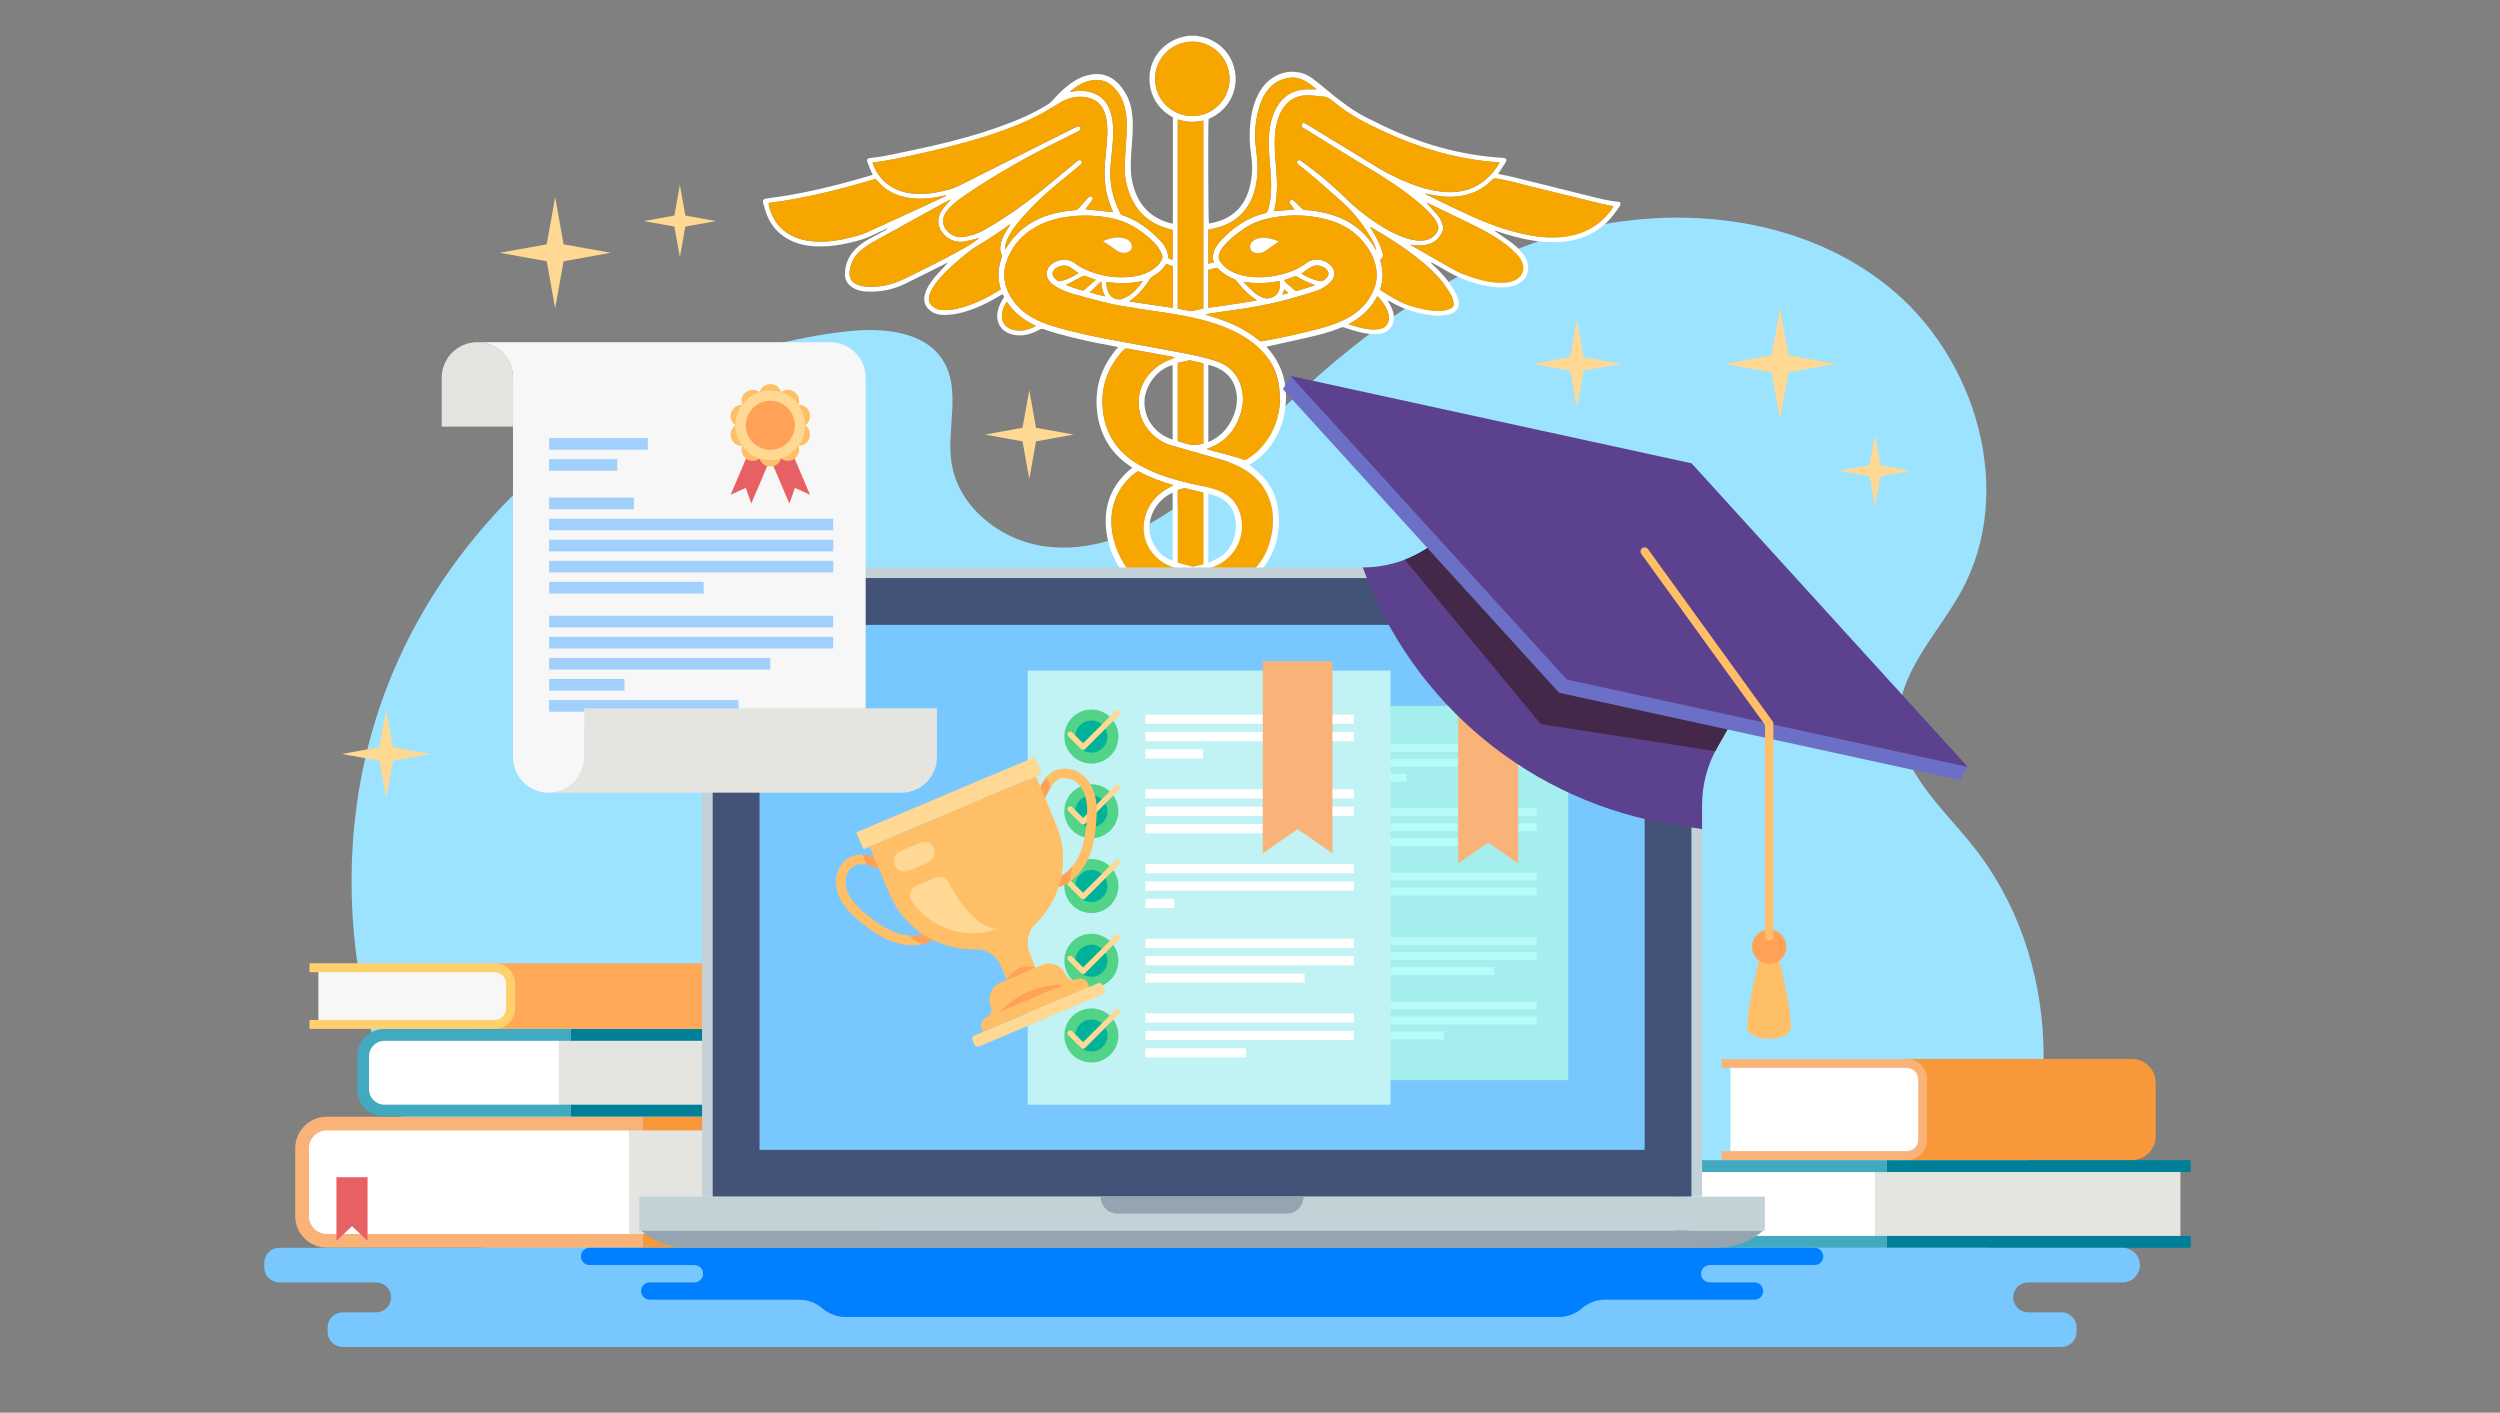 <?xml version="1.0" encoding="UTF-8"?>
<svg id="_Слой_1" data-name="Слой 1" xmlns="http://www.w3.org/2000/svg" viewBox="0 0 630 356">
  <rect x="0" y="0" width="630" height="356" fill="#808080" stroke="none"/>
  <defs>
    <style>
      .cls-1 {
        fill: #51d388;
      }

      .cls-2 {
        fill: #5c418e;
      }

      .cls-3 {
        fill: #78c8ff;
      }

      .cls-4 {
        fill: #e76164;
      }

      .cls-5 {
        fill: #fff;
      }

      .cls-6 {
        fill: #ffd893;
      }

      .cls-7 {
        fill: #41a9c0;
      }

      .cls-8 {
        fill: #a4eeee;
      }

      .cls-9 {
        fill: #f9973b;
      }

      .cls-10 {
        fill: #e4e4e0;
      }

      .cls-11 {
        fill: #a2d0fc;
      }

      .cls-12 {
        fill: #b7fbfb;
      }

      .cls-13 {
        fill: #442849;
      }

      .cls-14 {
        fill: #95a4b1;
      }

      .cls-15 {
        fill: #c1f3f5;
      }

      .cls-16 {
        fill: #ffa258;
      }

      .cls-17 {
        fill: #9ce3ff;
      }

      .cls-18 {
        fill: #008098;
      }

      .cls-19 {
        fill: #6b70c6;
      }

      .cls-20 {
        fill: #0080ff;
      }

      .cls-21 {
        fill: #f7f7f7;
      }

      .cls-22 {
        fill: #00b299;
      }

      .cls-23 {
        fill: #435277;
      }

      .cls-24 {
        fill: #c3d2d7;
      }

      .cls-25 {
        fill: #ffd06b;
      }

      .cls-26 {
        fill: #ffa959;
      }

      .cls-27 {
        fill: #f9b378;
      }

      .cls-28 {
        fill: #ffbf67;
      }

      .cls-29 {
        fill: #f7a600;
      }
    </style>
  </defs>
  <path class="cls-17" d="M496.78,212.67c-7.68-9.45-17.97-18.56-18.29-30.73-.32-12.3,9.71-22.02,15.67-32.78,13.99-25.26,3.87-59.51-18.82-77.37-22.69-17.86-54.71-20.76-82.43-12.64-27.71,8.12-51.63,26-72.18,46.29-8.1,8-15.86,16.48-25.23,22.94-9.37,6.46-20.76,10.82-32.05,9.33-11.28-1.49-22.05-9.96-23.69-21.22-1.25-8.52,2.45-18.02-1.97-25.41-4.68-7.82-15.63-8.58-24.68-7.54-52.24,5.96-99.55,43.71-116.96,93.32-16.16,46.04-5.83,100.2,25.36,137.57H500.84c20.02-30.09,18.91-73.51-4.06-101.74Z"/>
  <g>
    <path class="cls-5" d="M298.91,256.37c-.21-.1-.42-.2-.63-.29-1.61-.68-2.54-1.86-2.7-3.62-.03-.28-.02-.57-.02-.85,0-8.32,0-16.63,0-24.95v-.94c-.88,.47-1.56,.99-2.03,1.7-1.57,2.39-2.07,4.92-.87,7.63,.17,.39,.41,.75,.64,1.11,.56,.88,1.13,1.76,1.68,2.65,.17,.28,.31,.59,.41,.9,.17,.56-.24,1.06-.82,1.02-.14,0-.28-.05-.41-.11-1.23-.56-2.49-1.07-3.67-1.72-2.88-1.58-4.45-4.09-5.12-7.26-.75-3.53,.35-6.46,2.76-8.99,.46-.48,.96-.92,1.47-1.42-.16-.13-.31-.26-.47-.37-1.08-.78-2.05-1.69-2.9-2.72-1.3-1.59-2.01-3.43-2.25-5.46-.31-2.62,0-5.17,.98-7.62,.7-1.75,1.73-3.27,3.21-4.46,.09-.07,.17-.16,.29-.28-.16-.12-.28-.21-.41-.3-4.14-2.84-6.47-6.79-6.89-11.76-.38-4.56,1.39-8.3,4.88-11.23,.47-.4,.98-.75,1.5-1.14-.13-.1-.23-.2-.34-.28-3.84-2.71-6.09-6.46-7.08-10.99-.78-3.55-.55-7.04,.85-10.41,.98-2.37,2.53-4.34,4.46-6.01,.16-.14,.31-.28,.5-.45-.1-.11-.17-.2-.25-.28-4-3.92-6.4-8.66-6.95-14.23-.53-5.38,1.06-10.09,4.95-13.94,.5-.5,1.07-.93,1.66-1.45-5.27-3.35-8.24-8.16-8.89-14.3-.65-6.09,1.19-11.44,5.34-16.09-.58-.12-1.08-.22-1.57-.31-4.7-.84-9.35-1.87-13.95-3.15-1.07-.3-2.13-.65-3.18-1.03-.39-.14-.7-.14-1.07,.06-1.08,.6-2.21,1.1-3.44,1.33-1.35,.25-2.7,.22-4.01-.22-2.33-.79-3.61-2.94-3.21-5.38,.18-1.12,.6-2.15,1.19-3.11,.16-.26,.32-.52,.49-.81-.12-.23-.23-.46-.37-.73-.26,.15-.49,.28-.71,.41-2.91,1.73-5.92,3.23-9.19,4.14-1.86,.52-3.76,.81-5.7,.66-1.32-.11-2.41-.69-3.29-1.65-.79-.87-1-1.92-.8-3.06,.19-1.12,.7-2.11,1.31-3.05,.89-1.36,1.97-2.56,3.09-3.73,.56-.58,1.09-1.19,1.55-1.7-.01,0-.18,.06-.34,.14-3.5,1.75-6.99,3.53-10.52,5.24-3.11,1.51-6.42,2.15-9.88,1.94-.98-.06-1.93-.27-2.82-.7-1.67-.8-2.54-2.13-2.45-3.98,.11-2.43,1.08-4.5,2.83-6.19,.91-.88,1.93-1.62,3.03-2.24,1.43-.8,2.88-1.56,4.32-2.34,.24-.13,.47-.27,.67-.5-.17,.07-.33,.13-.5,.2-.93,.43-1.87,.82-2.78,1.29-2.45,1.28-5.1,1.93-7.77,2.48-2.48,.51-4.98,.73-7.51,.59-1.84-.1-3.63-.46-5.33-1.18-3.99-1.71-6.35-4.76-7.32-8.95-.06-.24-.19-.47-.28-.7,0-.29,0-.57,0-.86,.42-.29,.91-.35,1.4-.42,1.74-.25,3.48-.47,5.21-.77,5.62-.97,11.15-2.31,16.64-3.84,1.46-.41,2.91-.85,4.41-1.28-.13-.26-.26-.46-.34-.68-.35-.86-.72-1.7-1.02-2.58-.22-.65,.02-.91,.7-.99,1.22-.15,2.46-.26,3.67-.51,3.95-.8,7.9-1.61,11.84-2.5,6.02-1.36,11.96-3.01,17.77-5.11,4.02-1.46,7.94-3.15,11.58-5.43,.39-.25,.76-.57,1.07-.92,1.17-1.32,2.38-2.59,3.77-3.68,1.43-1.13,2.96-2.08,4.72-2.59,3.29-.94,6.16-.25,8.46,2.36,.64,.72,1.18,1.55,1.65,2.4,1.03,1.86,1.46,3.9,1.59,6.01,.19,3.02-.14,6.03-.35,9.03-.18,2.64-.2,5.27,.5,7.85,1.35,4.98,4.42,8.24,9.47,9.55,.17,.04,.35,.04,.54,.06,0-8.97,0-17.87,0-26.76-.26-.15-.48-.29-.7-.42-3.86-2.35-5.79-6.69-5.03-11.25,.71-4.21,4.1-7.7,8.38-8.63,.44-.09,.88-.17,1.32-.26,.67,0,1.33,0,2,0,.13,.04,.27,.1,.4,.12,4.3,.45,8.9,4.04,9.41,9.85,.39,4.54-2.08,8.77-6.2,10.72-.21,.1-.41,.21-.59,.3-.16,2.91-.08,25.74,.09,26.31,.05,0,.1,.02,.14,0,.21-.04,.42-.08,.63-.12,4.97-1.01,8.16-3.96,9.46-8.86,.7-2.62,.85-5.31,.44-7.99-.43-2.79-.52-5.58-.23-8.38,.23-2.28,.74-4.49,1.7-6.59,.74-1.62,1.72-3.07,3.13-4.18,2.24-1.77,4.77-2.5,7.61-1.91,1.2,.25,2.29,.81,3.27,1.53,.92,.67,1.79,1.41,2.68,2.12,.57,.46,2.6,2.17,2.87,2.37,.57,.43,1.13,.86,1.7,1.29,1.96,1.47,3.95,2.88,6.16,3.96,1.38,.68,2.76,1.38,4.15,2.05,9.64,4.64,19.74,7.57,30.46,8.19,.79,.05,1,.44,.59,1.13-.49,.81-1.03,1.6-1.54,2.39-.1,.15-.19,.3-.31,.49,.15,.05,.23,.09,.32,.1,1.09,.23,2.19,.41,3.27,.68,6.84,1.69,13.67,3.42,20.51,5.1,2,.49,4.01,1,6.08,1.15,.2,.01,.39,.14,.58,.22v.71c-.82,1.1-1.56,2.26-2.46,3.29-2.83,3.21-6.43,5.04-10.63,5.7-3.45,.55-6.87,.27-10.27-.37-2.64-.5-5.21-1.25-7.75-2.12-.2-.07-.4-.13-.65-.13,.19,.13,.39,.25,.57,.38,1.47,1.04,2.99,2.02,4.4,3.14,.85,.67,1.58,1.51,2.27,2.35,.74,.89,1.23,1.92,1.3,3.1,.11,2.01-.74,3.49-2.49,4.45-1.17,.64-2.46,.84-3.78,.88-2.77,.08-5.43-.5-8.04-1.35-1.95-.63-3.82-1.44-5.6-2.45-1.34-.76-2.69-1.52-4.03-2.28-.2-.11-.41-.22-.69-.25,.16,.16,.32,.33,.49,.49,2.08,1.93,3.99,4.01,5.44,6.47,.43,.73,.81,1.51,1.05,2.32,.53,1.83-.23,3.18-2.03,3.78-.36,.12-.73,.2-1.11,.26-1.42,.25-2.84,.12-4.26-.07-3.48-.47-6.73-1.6-9.76-3.38-.14-.08-.29-.16-.44-.23-.02,0-.04,0-.15,0,.12,.22,.22,.42,.33,.6,.55,.9,.98,1.84,1.18,2.88,.39,2.09-.67,4.54-3.53,4.91-1.83,.24-3.6-.07-5.35-.51-1.19-.3-2.36-.71-3.53-1.09-.25-.08-.47-.14-.75-.02-2.82,1.17-5.76,1.91-8.72,2.59-3.38,.78-6.76,1.5-10.18,2.25,.09,.12,.18,.27,.3,.41,3.75,4.17,5.05,9.09,4.5,14.58-.35,3.59-1.53,6.89-3.63,9.84-1.31,1.84-2.93,3.36-4.85,4.56-.18,.11-.36,.23-.54,.34-.02,.01-.03,.04-.1,.13,.2,.14,.4,.28,.61,.43,3.43,2.48,5.8,5.71,6.52,9.92,1.07,6.22-.35,11.83-4.53,16.65-.96,1.1-2.12,1.97-3.42,2.65-.16,.09-.32,.19-.53,.31,.28,.19,.51,.34,.74,.51,4.63,3.3,7.03,7.82,7.17,13.49,.09,3.35-1.15,6.26-3.22,8.85-1.37,1.7-2.97,3.13-4.8,4.32-.19,.13-.38,.26-.64,.43,.23,.17,.4,.32,.59,.45,1.52,1.08,2.71,2.44,3.55,4.11,1.84,3.65,2.42,7.48,1.58,11.49-.82,3.88-3,6.82-6.36,8.89-.24,.15-.48,.29-.79,.48,.15,.15,.27,.29,.41,.4,2.39,2.03,3.62,4.64,3.95,7.73,.17,1.6,.12,3.18-.24,4.74-.66,2.82-2.26,4.98-4.6,6.63-.19,.14-.39,.27-.59,.4-.18,.12-.36,.23-.62,.4,.26,.18,.47,.34,.69,.49,1.89,1.29,3.28,2.97,3.83,5.22,.76,3.12,.4,6.14-1.05,9-.79,1.57-2.05,2.72-3.54,3.63-1.38,.85-2.89,1.42-4.43,1.93-.18,.06-.36,.12-.6,.2v.77c0,3.37,0,6.75,0,10.12,0,2.16-.94,3.51-2.97,4.28-.15,.06-.3,.14-.45,.21-.71,0-1.43,0-2.14,0Zm5.18-143.22c.13,.06,.17,.09,.22,.1,2.98,.89,6.04,1.46,8.95,2.6,.42,.16,.8,.06,1.14-.19,.89-.67,1.87-1.25,2.65-2.03,4.72-4.75,6.23-10.52,5.15-17.01-.72-4.28-3.1-7.59-6.49-10.22-2.87-2.22-6.12-3.7-9.55-4.83-4.89-1.62-9.95-2.42-15.03-3.14-2.84-.4-5.68-.86-8.51-1.34-3.91-.67-7.72-1.79-11.54-2.83-1.58-.43-3.13-.97-4.56-1.78-.75-.42-1.46-.9-2.01-1.57-1.04-1.27-.99-2.81,.14-4,1.49-1.58,4.39-2.04,6.31-.53,.76,.59,1.61,1.11,2.49,1.51,3.78,1.71,7.76,2.33,11.88,1.83,1.49-.18,2.93-.57,4.28-1.27,1.2-.62,2.22-1.46,2.96-2.6,.36-.56,.49-1.15,.23-1.76-.28-.62-.59-1.25-.98-1.8-.8-1.13-1.86-2.03-2.92-2.91-2.64-2.19-5.57-3.76-8.97-4.42-3.08-.6-6.17-.78-9.29-.5-2.74,.24-5.41,.78-7.93,1.9-4.18,1.85-7.25,4.83-8.9,9.14-1.16,3.03-.93,6,.65,8.86,1.31,2.37,3.17,4.19,5.5,5.55,1.82,1.06,3.76,1.81,5.77,2.4,5.38,1.58,10.86,2.7,16.38,3.7,5.7,1.03,11.4,2.05,17.08,3.16,2.33,.45,4.64,1.01,6.91,1.7,3.41,1.03,5.75,3.25,6.73,6.75,.56,2.01,.52,4.05-.03,6.05-1.24,4.5-3.9,7.75-8.38,9.36-.09,.03-.17,.08-.31,.14ZM219.86,40.96c.11,.3,.18,.54,.28,.78,1.87,4.32,5.25,6.53,9.84,7.04,2.61,.29,5.17-.04,7.7-.65,1.08-.26,2.19-.52,3.19-.97,2.11-.96,4.17-2.06,6.25-3.1,8.02-4.01,16.04-8.03,24.07-12.04,.56-.28,.86-.24,1.06,.11,.21,.37,.04,.68-.53,.97-1.5,.76-3.01,1.53-4.52,2.27-8.15,4-16.03,8.48-23.57,13.55-1.44,.97-2.86,1.96-4.08,3.21-.63,.65-1.2,1.35-1.58,2.18-.3,.67-.4,1.35-.24,2.08,.47,2.11,2.8,3.68,5.06,3.33,1.89-.29,3.71-.87,5.36-1.82,5.83-3.34,11.24-7.27,16.39-11.57,2.2-1.84,4.43-3.66,6.65-5.49,.18-.15,.37-.31,.58-.41,.28-.13,.56-.09,.76,.19,.18,.25,.14,.5-.05,.72-.11,.13-.24,.23-.37,.33-1.7,1.41-3.39,2.84-5.11,4.23-3.34,2.69-6.45,5.62-9.28,8.83-1.32,1.5-2.58,3.05-3.5,4.84-.36,.69-.61,1.44-.86,2.18-.1,.31-.06,.66-.09,.99,.22-.12,.31-.25,.39-.39,2.08-3.39,4.94-5.86,8.6-7.41,2.74-1.17,5.62-1.73,8.57-1.97,.41-.03,.71-.16,.98-.47,.73-.84,1.49-1.66,2.24-2.49,.11-.12,.21-.26,.34-.36,.25-.2,.53-.22,.78,0,.25,.21,.3,.49,.11,.76-.17,.25-.38,.49-.56,.74-.4,.52-.79,1.05-1.21,1.59,2.38,.25,4.67,.49,6.99,.73-.1-.24-.19-.49-.29-.72-1.62-3.75-2.13-7.66-1.75-11.71,.22-2.29,.44-4.59,.58-6.88,.12-1.93-.03-3.84-.65-5.7-.71-2.13-2.19-3.41-4.36-3.87-2.44-.51-4.71,0-6.83,1.26-.99,.59-1.98,1.2-2.97,1.79-3.94,2.38-8.17,4.11-12.5,5.63-5.63,1.98-11.38,3.49-17.19,4.84-4,.93-8,1.84-12.06,2.5-.84,.14-1.68,.25-2.6,.38Zm106.32,11.79c-.18-.24-.29-.39-.4-.53-.25-.32-.52-.62-.74-.96-.17-.26-.16-.55,.09-.77,.25-.21,.52-.2,.78,0,.13,.1,.25,.22,.37,.33,.6,.58,1.2,1.15,1.79,1.74,.23,.24,.48,.34,.81,.36,2.24,.13,4.43,.51,6.58,1.16,4.9,1.48,8.7,4.35,11.23,8.84,.05,.08,.11,.15,.17,.23-.33-1.27-.9-2.41-1.56-3.5-2.05-3.39-4.48-6.49-7.48-9.1-3.5-3.03-6.88-6.2-10.58-9.01-.06-.04-.12-.08-.17-.13-.27-.27-.31-.57-.12-.82,.21-.27,.48-.28,.77-.15,.11,.05,.2,.13,.3,.2,3.87,2.81,7.56,5.83,10.96,9.2,2.44,2.41,5.1,4.56,7.97,6.44,2.29,1.5,4.68,2.82,7.29,3.69,1.36,.45,2.75,.76,4.19,.67,1.18-.07,2.22-.48,3.05-1.34,1.18-1.24,1.28-2.11,.4-3.57-.25-.4-.52-.8-.83-1.16-.54-.63-1.1-1.25-1.7-1.82-1.93-1.87-4.07-3.5-6.25-5.06-2.63-1.88-5.34-3.61-8.12-5.27-5.46-3.26-10.85-6.66-16.26-10-.08-.05-.16-.1-.24-.16-.06-.04-.12-.08-.17-.12-.33-.26-.43-.58-.26-.86,.17-.29,.48-.36,.87-.17,.23,.11,.46,.25,.68,.39,1.88,1.15,3.76,2.32,5.65,3.46,3.65,2.22,7.32,4.41,10.95,6.67,1.76,1.1,3.55,2.1,5.42,2.98,3.68,1.74,7.46,3.22,11.54,3.69,2.46,.28,4.89,.16,7.24-.71,3.14-1.15,5.43-3.33,7.22-6.09,.1-.15,.17-.32,.27-.51-.49-.05-.91-.11-1.34-.14-3.79-.31-7.54-.93-11.24-1.81-6.17-1.47-12.06-3.71-17.77-6.43-3.39-1.62-6.75-3.28-9.73-5.61-.77-.6-1.57-1.15-2.32-1.77-.6-.5-1.24-.83-2.04-.88-1.37-.09-2.74-.32-4.11-.31-2.66,.03-4.74,1.21-6.15,3.5-.71,1.14-1.16,2.39-1.47,3.69-.64,2.69-.53,5.42-.37,8.15,.13,2.16,.37,4.31,.44,6.47,.05,1.49-.07,2.99-.2,4.48-.09,.96-.34,1.91-.52,2.9,1.67-.14,3.34-.28,5.11-.44Zm-22.3,26.42c0,.05,0,.1,.01,.15,.9,.28,1.81,.54,2.71,.84,3.88,1.29,7.55,2.99,10.7,5.65,.28,.24,.56,.22,.86,.16,4.97-.9,9.91-1.97,14.79-3.3,2.48-.68,4.9-1.51,7.13-2.81,2.64-1.54,4.66-3.65,5.92-6.45,.76-1.68,1.06-3.43,.84-5.28-.23-1.95-.92-3.73-1.98-5.36-2.46-3.84-5.98-6.23-10.34-7.42-4.54-1.23-9.14-1.36-13.76-.53-2.64,.47-5.15,1.3-7.37,2.87-1.5,1.05-2.97,2.14-4.24,3.46-.74,.77-1.43,1.59-1.84,2.6-.33,.81-.28,1.56,.26,2.28,.53,.71,1.15,1.33,1.88,1.83,1.38,.94,2.93,1.45,4.55,1.73,2.88,.5,5.73,.3,8.55-.36,2.45-.57,4.73-1.49,6.77-3.03,1.83-1.39,4.89-.86,6.29,.98,.8,1.05,.88,2.3,.11,3.38-.35,.49-.82,.92-1.3,1.3-.9,.71-1.94,1.21-3.02,1.56-1.67,.55-3.36,1.02-5.04,1.52-5.8,1.71-11.73,2.72-17.72,3.52-1.59,.21-3.18,.47-4.77,.71Zm.12,64.39c.06,.07,.09,.12,.13,.13,2.45,.76,4.9,1.5,7.34,2.27,.41,.13,.76,.12,1.16-.06,1.65-.75,3.03-1.86,4.18-3.25,2.11-2.56,3.28-5.54,3.76-8.79,.35-2.37,.3-4.74-.36-7.06-1.08-3.77-3.41-6.57-6.74-8.57-1.82-1.09-3.8-1.85-5.83-2.43-4.12-1.19-8.25-2.36-12.38-3.53-1.16-.33-2.22-.84-3.21-1.49-5.98-3.95-6.88-12.04-1.9-17.11,1.47-1.5,3.24-2.54,5.21-3.27,.24-.09,.47-.19,.78-.32-.15-.06-.21-.09-.27-.1-3.92-.71-7.84-1.42-11.77-2.14-.4-.07-.66,.05-.93,.33-4.08,4.34-5.9,9.46-5.22,15.39,.59,5.2,3,9.39,7.31,12.43,1.99,1.41,4.16,2.47,6.42,3.35,3.66,1.43,7.46,2.34,11.3,3.15,1.63,.34,3.24,.72,4.76,1.42,2.3,1.06,3.88,2.78,4.68,5.18,1.76,5.28-.65,10.97-5.69,13.35-.88,.41-1.79,.74-2.72,1.11Zm.24,28.02c2.2,.75,4.36,1.47,6.51,2.21,.35,.12,.64,.03,.94-.15,2.6-1.54,4.76-3.53,6.37-6.1,1.04-1.66,1.68-3.47,1.76-5.43,.2-4.94-1.62-9.05-5.34-12.28-1.93-1.68-4.2-2.78-6.63-3.5-2.84-.84-5.72-1.54-8.59-2.31-1.67-.45-3.36-.84-4.94-1.58-5.02-2.37-7.37-7.83-5.55-13,1.11-3.15,3.3-5.32,6.25-6.8,.2-.1,.4-.21,.65-.34-.12-.06-.16-.09-.2-.1-2.89-.86-5.72-1.88-8.39-3.32-.25-.13-.44-.12-.65,.05-.59,.48-1.23,.91-1.76,1.44-3.79,3.78-5.13,8.39-4.4,13.62,.53,3.8,2.1,7.18,4.42,10.21,1.8,2.36,4.05,4.15,6.82,5.21,1.61,.62,3.27,1.12,4.94,1.56,2.41,.63,4.85,1.14,7.26,1.75,1.57,.4,3.08,.96,4.46,1.83,1.54,.96,2.77,2.21,3.32,3.96,1.07,3.45,.6,6.67-1.73,9.51-1.09,1.33-2.51,2.24-4.06,2.94-.47,.21-.96,.4-1.47,.61Zm-1.89,24.78c.18,.07,.31,.12,.43,.16,2.3,.67,4.58,1.4,6.68,2.59,.24,.13,.43,.11,.66,0,3.07-1.56,5.36-3.84,6.43-7.17,1.26-3.91,.86-7.72-.84-11.44-1.19-2.6-3.2-4.34-5.79-5.4-2.62-1.07-5.33-1.85-8.1-2.42-2.2-.46-4.42-.93-6.56-1.59-5.26-1.62-7.84-7.16-5.81-12.28,1.08-2.71,3.05-4.59,5.59-5.93,.24-.12,.48-.25,.72-.37-3.06-.93-6.02-1.9-8.59-3.79-.13,.08-.23,.13-.32,.21-1.87,1.48-3.37,3.27-4.37,5.45-1.33,2.9-1.62,5.94-1.11,9.05,.61,3.77,2.25,7.03,5.04,9.67,1.08,1.02,2.28,1.89,3.67,2.4,2.18,.81,4.43,1.39,6.74,1.76,2.46,.4,4.9,.89,7.27,1.69,1.7,.57,3.34,1.25,4.72,2.42,1.18,.99,2,2.2,2.35,3.73,.74,3.29-.69,8.35-5.16,10.04-1.17,.44-2.38,.8-3.66,1.23Zm56.86-147.58s-.02,.05-.03,.08c.18,.11,.35,.22,.54,.31,3.52,1.7,7.02,3.46,10.58,5.08,4.58,2.09,9.3,3.83,14.25,4.85,3.32,.68,6.66,1,10.05,.53,4.98-.69,8.9-3.1,11.77-7.22,.09-.13,.14-.28,.21-.44-.98-.19-1.92-.35-2.84-.57-6.02-1.46-12.03-2.94-18.04-4.41-2.86-.7-5.68-1.54-8.59-2-.44-.07-.74-.02-1.07,.32-1.43,1.46-3.1,2.57-5.02,3.3-3.04,1.15-6.17,1.21-9.33,.66-.83-.15-1.66-.33-2.49-.5Zm-120.74,.54s-.04-.07-.06-.11c-.11,.02-.23,.04-.34,.07-2.84,.67-5.7,1.03-8.62,.65-3.41-.44-6.31-1.84-8.53-4.52-.09-.11-.19-.2-.3-.32-8.84,2.66-17.75,4.9-26.91,6.07,0,.2-.03,.34,0,.47,.84,3.64,2.83,6.39,6.27,7.98,2,.92,4.12,1.25,6.3,1.29,2.56,.05,5.07-.31,7.54-.92,1.54-.38,3.11-.75,4.55-1.39,6.51-2.93,12.98-5.96,19.47-8.95,.21-.1,.42-.21,.62-.31Zm63.97,168.35s.01,.1,.02,.14c.22,.07,.45,.13,.67,.21,1.19,.39,2.44,.67,3.57,1.2,.98,.47,1.7,.3,2.54-.25,2.05-1.34,3.66-3.01,4.45-5.37,.5-1.49,.59-3.02,.49-4.57-.22-3.6-1.8-6.38-4.88-8.3-1.22-.75-2.5-1.39-3.86-1.8-2.47-.76-4.96-1.46-7.45-2.15-1.47-.41-2.91-.88-4.27-1.56-1.54-.77-2.81-1.85-3.76-3.29-2.11-3.18-1.74-6.92,.94-9.64,1.12-1.13,2.44-1.96,3.87-2.62,.49-.23,.99-.43,1.5-.64-.06-.05-.09-.1-.13-.12-2.24-.69-4.49-1.37-6.73-2.05-.3-.09-.56-.04-.81,.14-.54,.39-1.11,.74-1.62,1.16-3.41,2.84-4.92,6.5-4.25,10.88,.72,4.73,3.27,8.28,7.52,10.54,1.85,.99,3.83,1.66,5.86,2.16,2.23,.56,4.48,1.04,6.72,1.59,1.25,.3,2.46,.72,3.56,1.41,1.28,.8,2.16,1.9,2.56,3.37,.96,3.56-.77,7.18-4.14,8.65-.33,.14-.66,.27-.99,.4-.46,.17-.92,.33-1.38,.5Zm-5.65-139.89c1.07,.21,2.12,.42,3.16,.62,.05,0,.1,.01,.14,0,1.04-.21,2.08-.42,3.14-.64,0-15.81,0-31.56,0-47.38-2.19,.5-4.32,.44-6.44-.28,0,15.92,0,31.78,0,47.67Zm-50.1-17.72l-.09-.06c-1.1,.28-2.19,.63-3.3,.83-2.08,.39-3.91-.17-5.39-1.71-1.65-1.71-1.94-3.92-.69-5.94,.49-.8,1.17-1.48,1.78-2.21,.2-.24,.44-.46,.66-.69-.26,.05-.49,.14-.71,.27-6.36,3.5-12.73,6.99-19.08,10.53-1.03,.57-2,1.29-2.92,2.03-1.56,1.26-2.44,2.94-2.79,4.91-.35,1.96,.41,3.31,2.34,3.87,.86,.25,1.77,.39,2.66,.4,2.96,.03,5.79-.62,8.47-1.9,1.03-.49,2.04-1,3.07-1.51,4.49-2.22,8.98-4.44,13.31-6.96,.94-.55,1.79-1.23,2.68-1.86Zm53.68-49.57c-5.28,.11-9.41,4.39-9.29,9.64,.11,5.15,4.44,9.24,9.65,9.12,5.1-.11,9.24-4.45,9.11-9.59-.13-5.09-4.24-9.17-9.47-9.17Zm54.99,51.17c.12,.07,.23,.16,.35,.22,3.4,1.94,6.79,3.9,10.2,5.83,1.7,.96,3.49,1.71,5.35,2.31,2.34,.75,4.72,1.28,7.19,1.25,1.27-.01,2.51-.18,3.64-.81,1.5-.84,2.13-2.47,1.59-4.08-.3-.89-.8-1.68-1.47-2.33-.92-.89-1.86-1.76-2.88-2.54-2.2-1.67-4.59-3.04-7.06-4.27-4.1-2.04-8.23-4.01-12.35-6-.12-.06-.25-.09-.38-.14,.12,.28,.33,.43,.5,.62,.86,.95,1.75,1.87,2.53,2.89,.42,.55,.71,1.23,.95,1.89,.26,.71,.22,1.45-.14,2.14-.94,1.82-2.41,2.88-4.46,3.14-1.19,.15-2.36-.01-3.57-.12Zm-49.38,177.18c.19-.05,.29-.05,.36-.09,.97-.5,1.98-.93,2.89-1.52,1.61-1.04,2.65-2.56,3.2-4.4,.37-1.24,.53-2.51,.53-3.8,0-2.14-.61-4.07-2.16-5.63-.81-.82-1.75-1.45-2.77-1.98-1.39-.73-2.87-1.26-4.37-1.69-2.39-.69-4.8-1.33-7.19-2.03-2.29-.66-4.19-1.89-5.47-3.95-.85-1.37-1.22-2.87-.98-4.49,.29-1.96,1.35-3.47,2.82-4.72,.41-.35,.86-.66,1.37-1.05-1.57-.72-3.09-1.42-4.58-2.1-1.11,.67-2.1,1.78-2.84,3.2-1.15,2.23-1.58,4.61-1.44,7.1,.13,2.33,.92,4.39,2.53,6.11,1.32,1.41,2.88,2.47,4.58,3.33,2.84,1.44,5.87,2.28,9.02,2.73,1.32,.19,2.62,.43,3.85,.99,2.32,1.05,3.51,2.89,3.7,5.39,.12,1.52-.19,2.99-.82,4.36-.54,1.18-1.2,2.31-1.81,3.47-.12,.22-.25,.44-.42,.75ZM254.61,56.6s-.05-.05-.07-.08c-.08,.05-.16,.09-.24,.15-2.78,2.08-5.7,3.95-8.69,5.71-.2,.12-.4,.25-.59,.39-2.17,1.66-4.28,3.4-6.23,5.31-1.4,1.36-2.72,2.79-3.74,4.47-.42,.69-.77,1.42-.91,2.23-.18,1.01,.13,1.83,.93,2.46,.73,.58,1.56,.87,2.5,.9,1.63,.06,3.22-.2,4.78-.64,3.48-.98,6.67-2.6,9.72-4.51,.04-.02,.05-.08,.07-.11,0-.05,.01-.1,0-.14-.83-2.67-.65-5.3,.31-7.89,.1-.28,.05-.49-.06-.74-.31-.66-.38-1.36-.3-2.09,.16-1.35,.73-2.55,1.42-3.7,.35-.59,.74-1.16,1.11-1.73Zm93.17,16.44c.57,.37,1.1,.72,1.64,1.05,2.36,1.44,4.78,2.74,7.48,3.42,2.26,.57,4.54,1.03,6.89,.77,.58-.06,1.16-.24,1.7-.47,.62-.26,.97-.81,.85-1.49-.11-.62-.27-1.27-.56-1.81-.5-.94-1.09-1.84-1.72-2.7-1.89-2.56-4.21-4.69-6.7-6.66-3.73-2.96-7.74-5.48-11.85-7.87-.05-.03-.12-.03-.19-.04,.01,.07,.01,.12,.03,.15,.12,.2,.25,.4,.38,.6,1.11,1.78,2.08,3.62,2.67,5.64,.21,.72,.16,1.3-.49,1.75-.03,.02-.04,.08-.08,.16,.76,2.46,.79,4.96-.05,7.48Zm-51.02,152.08c0,.26,0,.51,0,.77,0,8.62,0,17.24,0,25.85,0,.19,0,.38,0,.57,.04,.8,.38,1.45,.93,2.02,1.04,1.07,3.55,1.03,4.55,.08,.74-.7,1.05-1.54,1.04-2.55,0-8.48,0-16.95,0-25.43,0-.23-.02-.46-.03-.71-.25-.06-.45-.12-.66-.16-1.33-.24-2.67-.44-3.99-.73-.65-.15-1.21-.12-1.85,.29ZM331.78,22.51c-1.4-1.21-2.75-2.24-4.43-2.73-.72-.21-1.45-.29-2.18-.21-2.11,.24-3.92,1.09-5.34,2.7-1.1,1.25-1.85,2.7-2.36,4.27-1.18,3.66-1.44,7.41-.92,11.19,.43,3.09,.54,6.15-.11,9.2-.64,3.03-2,5.67-4.37,7.73-1.82,1.58-3.98,2.45-6.32,2.95-.41,.09-.83,.17-1.24,.26,0,2.87,0,5.69,0,8.57,.48-.11,.91-.22,1.38-.33-.62-1.74,0-3.17,.94-4.51,.18-.25,.36-.5,.57-.73,3.14-3.38,6.74-6.05,11.33-7.13,.46-.11,.67-.33,.79-.77,.43-1.44,.69-2.91,.77-4.41,.15-2.71-.12-5.41-.34-8.11-.18-2.37-.34-4.74-.1-7.11,.21-2.02,.65-3.98,1.59-5.8,1.71-3.33,4.42-5.05,8.19-5.05,.66,0,1.32,0,2.14,0Zm-36.26,35.45c-.1-.04-.16-.07-.23-.09-.16-.04-.32-.08-.48-.12-4.93-1.21-8.34-4.15-10.17-8.89-.86-2.22-1.26-4.54-1.21-6.9,.06-2.61,.28-5.21,.44-7.82,.12-2.04,.15-4.08-.22-6.11-.43-2.35-1.37-4.44-3.1-6.12-1.27-1.24-2.81-1.86-4.59-1.75-2.51,.14-4.52,1.4-6.38,2.97,.2,.03,.38,0,.55-.03,1.17-.24,2.35-.31,3.54-.12,2.93,.47,5.04,1.99,6.06,4.85,.57,1.61,.76,3.28,.79,4.97,.04,2.95-.39,5.87-.65,8.81-.37,4.26,.46,8.26,2.39,12.06,.15,.29,.34,.47,.66,.58,3.56,1.17,6.46,3.37,9.07,5.98,1.33,1.33,2.41,2.82,2.42,4.83,.2,.1,.37,.19,.54,.25,.17,.06,.34,.11,.56,.17,0-2.53,0-5,0-7.51Zm7.73,53.83c0-6.78,0-13.46,0-20.22-1.12-.25-2.22-.5-3.33-.75-.09-.02-.19-.02-.28,0-.95,.2-1.89,.41-2.84,.62,0,6.62,0,13.16,0,19.73,.85,.25,1.66,.49,2.48,.73,1.32,.39,2.62,.19,3.98-.1Zm0,30.4c0-6.08,0-12.07,0-18.08-.22-.06-.42-.13-.62-.18-1.09-.24-2.2-.42-3.26-.74-.95-.28-1.76-.02-2.58,.35,0,6.09,0,12.14,0,18.25,1.21,.33,2.39,.65,3.58,.97,.09,.02,.19,.06,.28,.04,.87-.2,1.74-.42,2.6-.62Zm-6.47,11.54c0,5.45,0,10.83,0,16.29,.81,.2,1.62,.35,2.41,.59,.94,.29,1.87,.25,2.8,0,.43-.11,.85-.23,1.25-.33,0-5.43,0-10.76,0-16.07-.07-.05-.11-.09-.15-.1-1.45-.35-2.9-.7-4.35-1.05-.09-.02-.19-.03-.28,0-.55,.21-1.1,.43-1.68,.67Zm7.72-42.33c.39-.18,.7-.3,.98-.46,2.51-1.35,4.24-3.4,5.31-6.01,.83-2.02,1.17-4.11,.73-6.27-.65-3.26-2.68-5.31-5.76-6.38-.4-.14-.81-.23-1.27-.36,0,6.52,0,12.94,0,19.48Zm-8.99-.63c0-6.29,0-12.52,0-18.75-3.75,.84-7.1,5.17-7.11,9.29-.02,5.11,3.63,8.42,7.11,9.47Zm1.28,69.65c0,4.89,0,9.66,0,14.41,1.68,.81,4.89,.23,6.45-.41v-14.19c-.57-.16-1.12-.3-1.66-.48-.78-.26-1.52-.35-2.33-.04-.79,.3-1.63,.48-2.47,.72Zm7.7-38.6c.79-.36,1.49-.64,2.15-.99,2.32-1.21,3.79-3.1,4.46-5.63,.4-1.49,.48-3,.19-4.51-.36-1.86-1.21-3.44-2.76-4.58-1.16-.86-2.5-1.35-3.9-1.66-.03,0-.08,.04-.14,.07,0,5.71,0,11.43,0,17.31Zm-7.7,61.67c0,4.3,0,8.51,0,12.76,.7,.21,1.38,.44,2.06,.62,.26,.07,.57,.06,.83,0,1.03-.27,2.05-.57,3.08-.88,.17-.05,.33-.15,.48-.22,0-3.6,0-7.16,0-10.8-2.14-.49-4.26-.97-6.45-1.47Zm-1.28-79.32c-2.92,1.22-5.97,4.64-5.84,9.07,.11,3.65,2.78,7.27,5.84,8,0-5.67,0-11.34,0-17.07Zm8.98-46.6c4.09-.63,8.13-1.1,12.24-1.88-.53-.38-.98-.68-1.4-1.01-1.39-1.09-2.56-2.4-3.66-3.77-.18-.23-.42-.48-.68-.58-1.52-.61-2.89-1.43-4-2.65-.11-.11-.34-.21-.48-.18-.67,.14-1.32,.33-2.01,.51,0,3.17,0,6.32,0,9.56Zm.01,77c0,5.1,0,10.15,0,15.2,.09,0,.14,.03,.18,0,3.38-1.39,5.59-3.7,5.85-7.51,.21-2.91-.84-5.2-3.46-6.64-.7-.39-1.46-.67-2.2-.99-.1-.04-.22-.05-.37-.07Zm-8.96-76.98c0-3.54,0-7.01,0-10.47-.6-.23-1.11-.42-1.62-.61-.11,.14-.2,.25-.28,.37-.74,1.07-1.69,1.93-2.82,2.56-.51,.29-.92,.64-1.21,1.15-.2,.35-.45,.67-.68,1-1.15,1.58-2.42,3.04-4.08,4.13-.06,.04-.1,.13-.22,.27,3.68,.54,7.25,1.06,10.91,1.6Zm-4.6,144.51c-.95,.71-1.8,1.53-2.54,2.47-1.54,1.96-2.11,4.14-1.64,6.61,.57,2.99,2.09,5.26,4.82,6.67,.27,.14,.55,.29,.82,.42,.14,.06,.29,.1,.43,.15-.97-1.61-1.98-3.15-2.26-5.04-.29-1.93,.13-3.72,.91-5.46,.79-1.77,2.17-2.94,3.9-3.85-1.53-.67-2.96-1.3-4.46-1.96Zm4.49-52.55c.05-.08,.09-.12,.09-.16,0-4.82,.02-9.63,.02-14.45,0-.14-.02-.28-.03-.42,0-.02-.03-.04-.05-.05-.02-.01-.04-.03-.11-.08-2.8,1.62-4.71,3.88-5.06,7.24-.35,3.37,1.61,6.57,4.76,7.8,.12,.05,.26,.07,.37,.11Zm9.07,11.12c-.14,1.75-.08,12.82,.07,13.4,1.63-.51,3.03-1.32,3.97-2.8,.71-1.12,1.16-2.34,1.3-3.65,.16-1.56-.1-3.03-1.14-4.28-1.1-1.32-2.56-2.06-4.19-2.67Zm-8.98,.29c-1.83,.85-3.39,1.86-4.46,3.48-1.08,1.64-1.3,3.39-.6,5.23,.8,2.09,2.3,3.5,4.31,4.41,.22,.1,.46,.19,.74,.3,0-4.5,0-8.89,0-13.42Zm44.3-99.25c1.03,.3,1.88,.57,2.75,.79,1.52,.4,3.07,.65,4.65,.51,2-.18,3.11-1.62,2.73-3.6-.1-.53-.3-1.05-.52-1.54-.49-1.07-1.2-1.99-1.97-2.87-.1-.11-.23-.2-.39-.35-1.62,3.14-4.04,5.37-7.24,7.05Zm-44.32,134.05c.02-.25,.04-.39,.04-.52,0-3.51-.02-7.03-.03-10.54,0-.02-.03-.04-.05-.05-.02-.01-.04-.02-.11-.05-1.34,.79-2.55,1.75-3.31,3.19-.78,1.48-.83,3.01-.13,4.53,.72,1.58,1.95,2.65,3.59,3.45Zm-41.78-139.73c-.67,1-1.07,1.97-1.21,3.04-.23,1.79,.61,3.27,2.3,3.87,2.15,.76,4.17,.3,6.25-.79-3.01-1.42-5.5-3.29-7.34-6.12Zm25.13-4.98c-.14,1.12,.23,2.4,.87,3.26,.75,1.01,2.13,1.37,3.11,.99,.59-.23,1.18-.51,1.71-.85,1.04-.68,1.87-1.6,2.65-2.57,.28-.35,.53-.71,.8-1.06-3.05,.68-6.07,.67-9.14,.23Zm25.63,167.06s.1,.04,.14,.05c.74-1.26,1.57-2.47,2.11-3.84,.34-.88,.63-1.79,.79-2.72,.4-2.26-.67-4.38-2.58-5.29-.13-.06-.29-.08-.46-.13,0,4.02,0,7.97,0,11.92Zm8.92-167.09c.1,.18,.13,.27,.19,.33,.93,.88,1.81,1.8,2.8,2.61,.56,.45,1.25,.76,1.92,1.05,.92,.4,1.85,.14,2.67-.27,1.24-.62,1.9-2.52,1.43-3.92-2.95,.58-5.93,.73-9.01,.2Zm-8.9,144.25c.27-.14,.48-.23,.67-.36,1.6-1.03,2.32-2.56,2.49-4.41,.21-2.23-.71-3.9-2.72-4.84-.13-.06-.29-.08-.44-.12,0,3.25,0,6.45,0,9.74Zm23.44-146.32c1.57,.93,3.14,1.67,4.91,1.89,.23,.03,.53-.06,.72-.19,.32-.23,.63-.51,.87-.83,.47-.61,.42-1.22-.08-1.81-.87-1.02-2.67-1.44-3.84-.79-.88,.49-1.69,1.12-2.59,1.73Zm-56.12-.13c-.6-.41-1.2-.76-1.72-1.2-1.32-1.11-3.1-.75-4.14,.08-.91,.73-.96,1.6-.16,2.44,.13,.14,.29,.25,.42,.38,.36,.35,.75,.41,1.24,.29,1.56-.4,2.96-1.13,4.36-2Zm51.79,1.76c.16,.25,.24,.47,.39,.61,.73,.64,1.49,1.25,2.22,1.9,.25,.22,.48,.26,.78,.17,1.22-.38,2.45-.75,3.67-1.13,.21-.07,.4-.19,.71-.33-1.67-.5-3.11-1.22-4.5-2.05-.16-.1-.42-.16-.59-.1-.86,.27-1.7,.59-2.69,.94Zm-47.48-.07c-.89-.32-1.7-.58-2.49-.9-.38-.16-.64-.1-.98,.09-1.18,.65-2.39,1.25-3.59,1.87-.15,.08-.31,.15-.46,.22,1.33,.55,2.66,.96,3.99,1.38,.32,.1,.54-.02,.76-.23,.63-.57,1.28-1.13,1.92-1.69,.26-.23,.53-.46,.84-.73Zm-1.5,3.16c1.34,.37,2.52,.75,3.89,1.01-.73-1.2-.91-2.41-.98-3.64l-.16-.03c-.88,.85-1.76,1.7-2.74,2.66Zm49.02-.77c-.18,.48-.32,.87-.5,1.37,.53-.15,.96-.27,1.51-.42-.37-.35-.65-.62-1.01-.95Z"/>
    <path class="cls-29" d="M304.09,113.15c.14-.07,.22-.11,.31-.14,4.47-1.62,7.14-4.87,8.38-9.36,.55-2.01,.59-4.04,.03-6.05-.98-3.5-3.32-5.72-6.73-6.75-2.27-.69-4.58-1.24-6.91-1.7-5.68-1.1-11.38-2.12-17.08-3.16-5.51-1-11-2.12-16.38-3.7-2.01-.59-3.95-1.35-5.77-2.4-2.33-1.36-4.19-3.17-5.5-5.55-1.57-2.86-1.81-5.83-.65-8.86,1.65-4.3,4.72-7.28,8.9-9.14,2.52-1.12,5.19-1.65,7.93-1.9,3.12-.28,6.21-.09,9.29,.5,3.4,.66,6.33,2.23,8.97,4.42,1.06,.88,2.12,1.78,2.92,2.91,.39,.55,.71,1.18,.98,1.8,.27,.6,.14,1.2-.23,1.76-.75,1.14-1.76,1.98-2.96,2.6-1.34,.7-2.79,1.09-4.28,1.27-4.13,.49-8.1-.12-11.88-1.83-.88-.4-1.73-.91-2.49-1.51-1.92-1.51-4.82-1.05-6.31,.53-1.12,1.19-1.18,2.73-.14,4,.55,.67,1.26,1.15,2.01,1.57,1.44,.81,2.98,1.35,4.56,1.78,3.82,1.04,7.63,2.17,11.54,2.83,2.83,.48,5.67,.93,8.51,1.34,5.08,.72,10.14,1.52,15.03,3.14,3.42,1.13,6.67,2.61,9.55,4.83,3.39,2.63,5.77,5.93,6.49,10.22,1.09,6.49-.43,12.26-5.15,17.01-.78,.78-1.76,1.36-2.65,2.03-.34,.25-.73,.35-1.14,.19-2.91-1.13-5.97-1.71-8.95-2.6-.04-.01-.09-.04-.22-.1Zm-26.15-52.36c.57,.35,1.04,.62,1.49,.92,.45,.3,.88,.65,1.32,.96,.37,.26,.74,.51,1.14,.72,.66,.34,1.35,.42,2.07,.21,1.23-.35,1.64-1.55,.87-2.57-.39-.52-.91-.83-1.53-.99-1.87-.49-3.61-.04-5.38,.74Z"/>
    <path class="cls-29" d="M219.86,40.96c.91-.13,1.76-.24,2.6-.38,4.05-.66,8.06-1.56,12.06-2.5,5.8-1.35,11.56-2.87,17.19-4.84,4.33-1.52,8.56-3.26,12.5-5.63,.99-.6,1.98-1.2,2.97-1.79,2.12-1.26,4.4-1.78,6.83-1.26,2.17,.46,3.65,1.74,4.36,3.87,.62,1.85,.77,3.77,.65,5.7-.15,2.3-.37,4.59-.58,6.88-.38,4.05,.13,7.96,1.75,11.71,.1,.24,.19,.48,.29,.72-2.32-.24-4.61-.48-6.99-.73,.41-.55,.81-1.07,1.21-1.59,.19-.25,.39-.48,.56-.74,.19-.28,.14-.55-.11-.76-.25-.21-.53-.19-.78,0-.13,.1-.23,.24-.34,.36-.75,.83-1.5,1.65-2.24,2.49-.27,.31-.56,.43-.98,.47-2.95,.24-5.83,.81-8.57,1.97-3.65,1.56-6.52,4.03-8.6,7.41-.08,.14-.17,.27-.39,.39,.02-.33-.02-.69,.09-.99,.25-.74,.5-1.49,.86-2.18,.92-1.79,2.17-3.34,3.5-4.84,2.84-3.21,5.95-6.14,9.28-8.83,1.72-1.39,3.41-2.81,5.11-4.23,.13-.11,.26-.21,.37-.33,.19-.22,.23-.47,.05-.72-.2-.28-.48-.32-.76-.19-.21,.1-.4,.26-.58,.41-2.22,1.83-4.44,3.65-6.65,5.49-5.15,4.31-10.56,8.23-16.39,11.57-1.66,.95-3.47,1.54-5.36,1.82-2.25,.34-4.59-1.22-5.06-3.33-.16-.73-.06-1.41,.24-2.08,.38-.83,.94-1.54,1.58-2.18,1.22-1.25,2.64-2.24,4.08-3.21,7.54-5.07,15.41-9.55,23.57-13.55,1.51-.74,3.01-1.51,4.52-2.27,.57-.29,.74-.61,.53-.97-.2-.35-.5-.38-1.06-.11-8.02,4.01-16.05,8.03-24.07,12.04-2.08,1.04-4.13,2.14-6.25,3.1-1,.46-2.11,.71-3.19,.97-2.53,.61-5.09,.95-7.7,.65-4.59-.52-7.97-2.72-9.84-7.04-.1-.23-.17-.48-.28-.78Z"/>
    <path class="cls-29" d="M326.19,52.75c-1.78,.15-3.45,.29-5.11,.44,.18-.99,.43-1.93,.52-2.9,.13-1.49,.25-2.99,.2-4.48-.07-2.16-.31-4.31-.44-6.47-.17-2.73-.28-5.46,.37-8.15,.31-1.3,.76-2.55,1.47-3.69,1.41-2.29,3.49-3.47,6.15-3.5,1.37-.01,2.74,.22,4.11,.31,.8,.05,1.43,.38,2.04,.88,.75,.62,1.55,1.17,2.32,1.77,2.98,2.33,6.34,3.99,9.73,5.61,5.72,2.72,11.6,4.97,17.77,6.43,3.7,.88,7.44,1.5,11.24,1.81,.43,.03,.85,.09,1.34,.14-.1,.2-.17,.36-.27,.51-1.79,2.76-4.07,4.94-7.22,6.09-2.35,.86-4.78,.99-7.24,.71-4.09-.47-7.86-1.95-11.54-3.69-1.87-.88-3.67-1.89-5.42-2.98-3.63-2.26-7.3-4.45-10.95-6.67-1.89-1.15-3.76-2.31-5.65-3.46-.22-.14-.45-.27-.68-.39-.39-.19-.7-.12-.87,.17-.16,.28-.07,.6,.26,.86,.06,.04,.12,.08,.17,.12,.08,.05,.16,.11,.24,.16,5.42,3.34,10.8,6.74,16.26,10,2.78,1.66,5.49,3.39,8.12,5.27,2.19,1.56,4.32,3.19,6.25,5.06,.6,.58,1.15,1.2,1.7,1.82,.31,.36,.58,.75,.83,1.16,.88,1.46,.78,2.34-.4,3.57-.83,.87-1.87,1.27-3.05,1.34-1.45,.09-2.83-.21-4.19-.67-2.61-.87-5-2.19-7.29-3.69-2.87-1.88-5.53-4.03-7.97-6.44-3.4-3.37-7.09-6.39-10.96-9.2-.1-.07-.19-.15-.3-.2-.29-.13-.56-.11-.77,.15-.2,.25-.15,.56,.12,.82,.05,.05,.11,.09,.17,.13,3.69,2.81,7.08,5.98,10.58,9.01,3.01,2.61,5.43,5.7,7.48,9.1,.66,1.09,1.23,2.24,1.56,3.5-.06-.08-.12-.15-.17-.23-2.53-4.49-6.33-7.37-11.23-8.84-2.15-.65-4.34-1.03-6.58-1.16-.33-.02-.58-.12-.81-.36-.58-.59-1.19-1.16-1.79-1.74-.12-.12-.24-.23-.37-.33-.26-.2-.53-.21-.78,0-.26,.22-.26,.52-.09,.77,.22,.34,.49,.64,.74,.96,.11,.15,.22,.3,.4,.53Z"/>
    <path class="cls-29" d="M303.89,79.17c1.59-.24,3.18-.5,4.77-.71,5.98-.8,11.92-1.8,17.72-3.52,1.68-.5,3.37-.98,5.04-1.52,1.08-.36,2.12-.85,3.02-1.56,.48-.38,.95-.81,1.3-1.3,.76-1.08,.69-2.33-.11-3.38-1.4-1.83-4.45-2.37-6.29-.98-2.04,1.54-4.32,2.45-6.77,3.03-2.82,.66-5.68,.86-8.55,.36-1.63-.28-3.18-.79-4.55-1.73-.73-.5-1.35-1.12-1.88-1.83-.54-.72-.59-1.48-.26-2.28,.41-1.01,1.09-1.83,1.84-2.6,1.28-1.32,2.74-2.41,4.24-3.46,2.23-1.56,4.73-2.4,7.37-2.87,4.62-.83,9.22-.7,13.76,.53,4.37,1.19,7.88,3.58,10.34,7.42,1.05,1.64,1.75,3.41,1.98,5.36,.22,1.84-.08,3.6-.84,5.28-1.27,2.8-3.28,4.91-5.92,6.45-2.23,1.31-4.65,2.14-7.13,2.81-4.88,1.33-9.82,2.4-14.79,3.3-.3,.06-.58,.08-.86-.16-3.15-2.66-6.82-4.36-10.7-5.65-.9-.3-1.8-.56-2.71-.84,0-.05,0-.1-.01-.15Zm18.38-18.32c-.58-.21-1.12-.43-1.68-.59-1.25-.36-2.51-.48-3.78-.07-.51,.17-.96,.41-1.3,.83-.41,.5-.66,1.05-.4,1.7,.25,.64,.77,.93,1.42,1.04,.84,.14,1.6-.05,2.3-.52,1.13-.77,2.24-1.55,3.45-2.39Z"/>
    <path class="cls-29" d="M304.01,143.56c.92-.37,1.84-.7,2.72-1.11,5.03-2.38,7.45-8.07,5.69-13.35-.8-2.41-2.38-4.12-4.68-5.18-1.52-.7-3.14-1.08-4.76-1.42-3.83-.81-7.64-1.72-11.3-3.15-2.26-.88-4.43-1.95-6.42-3.35-4.31-3.04-6.72-7.23-7.31-12.43-.68-5.92,1.14-11.05,5.22-15.39,.27-.29,.53-.41,.93-.33,3.92,.72,7.84,1.43,11.77,2.14,.06,.01,.12,.04,.27,.1-.31,.13-.54,.23-.78,.32-1.96,.72-3.73,1.77-5.21,3.27-4.97,5.06-4.07,13.16,1.9,17.11,.99,.66,2.06,1.17,3.21,1.49,4.13,1.16,8.26,2.33,12.38,3.53,2.03,.59,4.01,1.34,5.83,2.43,3.33,2,5.66,4.8,6.74,8.57,.66,2.32,.71,4.69,.36,7.06-.48,3.26-1.65,6.23-3.76,8.79-1.15,1.39-2.53,2.5-4.18,3.25-.39,.18-.75,.19-1.16,.06-2.44-.76-4.89-1.51-7.34-2.27-.04-.01-.06-.06-.13-.13Z"/>
    <path class="cls-29" d="M304.25,171.57c.51-.21,1-.4,1.47-.61,1.56-.7,2.97-1.61,4.06-2.94,2.33-2.84,2.81-6.06,1.73-9.51-.54-1.75-1.78-3-3.32-3.96-1.38-.86-2.89-1.43-4.46-1.83-2.41-.61-4.86-1.11-7.26-1.75-1.67-.44-3.33-.95-4.94-1.56-2.77-1.06-5.02-2.86-6.82-5.21-2.32-3.04-3.89-6.41-4.42-10.21-.73-5.23,.6-9.84,4.4-13.62,.53-.53,1.17-.96,1.76-1.44,.21-.17,.4-.18,.65-.05,2.66,1.44,5.49,2.46,8.39,3.32,.04,.01,.08,.04,.2,.1-.25,.13-.45,.23-.65,.34-2.94,1.47-5.14,3.65-6.25,6.8-1.82,5.17,.52,10.63,5.55,13,1.58,.74,3.27,1.13,4.94,1.58,2.86,.77,5.75,1.47,8.59,2.31,2.43,.72,4.7,1.82,6.63,3.5,3.72,3.24,5.54,7.34,5.34,12.28-.08,1.96-.72,3.77-1.76,5.43-1.61,2.56-3.78,4.56-6.37,6.1-.3,.18-.59,.27-.94,.15-2.15-.74-4.31-1.46-6.51-2.21Z"/>
    <path class="cls-29" d="M302.36,196.35c1.28-.43,2.48-.78,3.66-1.23,4.47-1.69,5.9-6.75,5.16-10.04-.34-1.52-1.17-2.73-2.35-3.73-1.39-1.17-3.03-1.85-4.72-2.42-2.37-.79-4.81-1.29-7.27-1.69-2.3-.37-4.55-.95-6.74-1.76-1.39-.51-2.6-1.38-3.67-2.4-2.79-2.64-4.43-5.9-5.04-9.67-.51-3.12-.22-6.16,1.11-9.05,1-2.18,2.5-3.97,4.37-5.45,.09-.07,.19-.13,.32-.21,2.57,1.89,5.53,2.86,8.59,3.79-.24,.12-.48,.24-.72,.37-2.55,1.33-4.52,3.21-5.59,5.93-2.03,5.12,.55,10.66,5.81,12.28,2.15,.66,4.36,1.13,6.56,1.59,2.77,.58,5.48,1.36,8.1,2.42,2.59,1.06,4.6,2.8,5.79,5.4,1.7,3.71,2.1,7.52,.84,11.44-1.08,3.33-3.36,5.61-6.43,7.17-.23,.12-.43,.14-.66,0-2.1-1.19-4.38-1.93-6.68-2.59-.13-.04-.25-.09-.43-.16Z"/>
    <path class="cls-29" d="M359.22,48.77c.83,.17,1.66,.35,2.49,.5,3.16,.55,6.29,.49,9.33-.66,1.92-.73,3.59-1.84,5.02-3.3,.33-.33,.63-.39,1.07-.32,2.91,.46,5.73,1.3,8.59,2,6.01,1.47,12.02,2.95,18.04,4.41,.92,.22,1.86,.38,2.84,.57-.08,.16-.13,.31-.21,.44-2.88,4.12-6.79,6.53-11.77,7.22-3.39,.47-6.73,.16-10.05-.53-4.95-1.02-9.67-2.76-14.25-4.85-3.56-1.62-7.06-3.38-10.58-5.08-.19-.09-.36-.21-.54-.31,.01-.03,.02-.05,.03-.08Z"/>
    <path class="cls-29" d="M238.48,49.31c-.21,.1-.41,.21-.62,.31-6.48,2.99-12.95,6.02-19.47,8.95-1.44,.65-3.01,1.01-4.55,1.39-2.47,.62-4.99,.97-7.54,.92-2.18-.04-4.31-.37-6.3-1.29-3.44-1.59-5.44-4.33-6.27-7.98-.03-.13,0-.28,0-.47,9.16-1.18,18.08-3.42,26.91-6.07,.11,.12,.21,.22,.3,.32,2.22,2.69,5.12,4.08,8.53,4.52,2.92,.38,5.78,.02,8.62-.65,.11-.03,.23-.04,.34-.07,.02,.04,.04,.07,.06,.11Z"/>
    <path class="cls-29" d="M302.44,217.67c.46-.17,.92-.33,1.38-.5,.33-.13,.66-.26,.99-.4,3.37-1.47,5.1-5.09,4.14-8.65-.4-1.48-1.28-2.57-2.56-3.37-1.1-.69-2.31-1.11-3.56-1.41-2.24-.54-4.49-1.03-6.72-1.59-2.03-.51-4.01-1.18-5.86-2.16-4.25-2.27-6.8-5.81-7.52-10.54-.67-4.38,.85-8.03,4.25-10.88,.51-.42,1.08-.77,1.62-1.16,.25-.18,.51-.23,.81-.14,2.24,.68,4.49,1.37,6.73,2.05,.04,.01,.07,.06,.13,.12-.51,.22-1.01,.42-1.5,.64-1.44,.66-2.76,1.48-3.87,2.62-2.68,2.72-3.05,6.46-.94,9.64,.95,1.44,2.22,2.52,3.76,3.29,1.36,.68,2.8,1.15,4.27,1.56,2.49,.69,4.98,1.39,7.45,2.15,1.36,.42,2.64,1.05,3.86,1.8,3.08,1.91,4.66,4.7,4.88,8.3,.09,1.56,0,3.09-.49,4.57-.79,2.36-2.4,4.04-4.45,5.37-.84,.55-1.56,.72-2.54,.25-1.12-.54-2.37-.82-3.57-1.2-.22-.07-.45-.14-.67-.21,0-.05-.01-.1-.02-.14Z"/>
    <path class="cls-29" d="M296.8,77.77c0-15.89,0-31.74,0-47.67,2.12,.71,4.25,.78,6.44,.28,0,15.82,0,31.57,0,47.38-1.06,.22-2.1,.43-3.14,.64-.05,0-.1,0-.14,0-1.04-.21-2.09-.41-3.16-.62Z"/>
    <path class="cls-29" d="M246.69,60.05c-.89,.62-1.75,1.31-2.68,1.86-4.33,2.52-8.82,4.75-13.31,6.96-1.02,.5-2.04,1.02-3.07,1.51-2.68,1.28-5.51,1.93-8.47,1.9-.89,0-1.81-.15-2.66-.4-1.92-.56-2.69-1.91-2.34-3.87,.35-1.97,1.23-3.65,2.79-4.91,.92-.74,1.89-1.46,2.92-2.03,6.35-3.53,12.72-7.02,19.08-10.53,.22-.12,.45-.22,.71-.27-.22,.23-.46,.45-.66,.69-.61,.73-1.29,1.41-1.78,2.21-1.25,2.02-.96,4.23,.69,5.94,1.48,1.54,3.31,2.1,5.39,1.71,1.11-.21,2.2-.55,3.3-.83l.09,.06Z"/>
    <path class="cls-29" d="M300.37,10.48c5.23,0,9.34,4.09,9.47,9.17,.13,5.14-4.01,9.48-9.11,9.59-5.21,.11-9.53-3.98-9.65-9.12-.12-5.24,4.01-9.53,9.29-9.64Z"/>
    <path class="cls-29" d="M355.36,61.65c1.2,.11,2.37,.28,3.57,.12,2.05-.26,3.52-1.32,4.46-3.14,.36-.69,.4-1.43,.14-2.14-.24-.66-.52-1.34-.95-1.89-.78-1.01-1.68-1.93-2.53-2.89-.17-.19-.38-.34-.5-.62,.13,.05,.26,.08,.38,.14,4.12,2,8.25,3.96,12.35,6,2.46,1.23,4.86,2.6,7.06,4.27,1.02,.77,1.96,1.65,2.88,2.54,.67,.65,1.17,1.44,1.47,2.33,.54,1.62-.09,3.24-1.59,4.08-1.13,.64-2.38,.8-3.64,.81-2.47,.03-4.85-.51-7.19-1.25-1.86-.59-3.65-1.34-5.35-2.31-3.41-1.93-6.8-3.88-10.2-5.83-.12-.07-.23-.15-.35-.22Z"/>
    <path class="cls-29" d="M305.99,238.83c.18-.31,.31-.53,.42-.75,.61-1.15,1.27-2.28,1.81-3.47,.63-1.37,.94-2.84,.82-4.36-.19-2.51-1.39-4.34-3.7-5.39-1.22-.55-2.53-.8-3.85-.99-3.15-.45-6.17-1.29-9.02-2.73-1.7-.86-3.27-1.92-4.58-3.33-1.62-1.73-2.4-3.78-2.53-6.11-.14-2.49,.29-4.87,1.44-7.1,.73-1.42,1.72-2.53,2.84-3.2,1.49,.68,3.01,1.38,4.58,2.1-.51,.39-.96,.7-1.37,1.05-1.47,1.25-2.52,2.76-2.82,4.72-.24,1.63,.13,3.12,.98,4.49,1.28,2.06,3.18,3.29,5.47,3.95,2.39,.69,4.8,1.34,7.19,2.03,1.51,.43,2.98,.96,4.37,1.69,1.02,.53,1.96,1.16,2.77,1.98,1.54,1.56,2.15,3.49,2.16,5.63,0,1.28-.16,2.56-.53,3.8-.55,1.84-1.58,3.36-3.2,4.4-.91,.59-1.92,1.02-2.89,1.52-.07,.04-.17,.04-.36,.09Z"/>
    <path class="cls-29" d="M254.61,56.6c-.37,.58-.76,1.14-1.11,1.73-.68,1.15-1.25,2.34-1.42,3.7-.09,.73-.01,1.42,.3,2.09,.11,.25,.17,.46,.06,.74-.96,2.59-1.14,5.22-.31,7.89,.01,.04,0,.09,0,.14-.02,.04-.04,.09-.07,.11-3.05,1.92-6.23,3.54-9.72,4.51-1.56,.44-3.15,.7-4.78,.64-.94-.03-1.77-.33-2.5-.9-.8-.63-1.11-1.44-.93-2.46,.15-.81,.5-1.53,.91-2.23,1.01-1.68,2.34-3.11,3.74-4.47,1.96-1.91,4.06-3.65,6.23-5.31,.19-.14,.39-.27,.59-.39,2.99-1.76,5.9-3.64,8.69-5.71,.07-.06,.16-.1,.24-.15,.02,.03,.05,.05,.07,.08Z"/>
    <path class="cls-29" d="M347.78,73.04c.84-2.52,.8-5.02,.05-7.48,.04-.08,.04-.14,.08-.16,.64-.45,.7-1.03,.49-1.75-.59-2.03-1.55-3.87-2.67-5.64-.13-.2-.25-.4-.38-.6-.02-.03-.02-.08-.03-.15,.07,.01,.14,0,.19,.04,4.11,2.39,8.12,4.91,11.85,7.87,2.48,1.97,4.8,4.1,6.7,6.66,.63,.86,1.22,1.76,1.72,2.7,.3,.55,.45,1.19,.56,1.81,.12,.69-.23,1.23-.85,1.49-.54,.23-1.12,.4-1.7,.47-2.35,.26-4.63-.2-6.89-.77-2.7-.68-5.12-1.98-7.48-3.42-.54-.33-1.07-.69-1.64-1.05Z"/>
    <path class="cls-29" d="M296.76,225.12c.64-.41,1.2-.43,1.85-.29,1.32,.3,2.66,.49,3.99,.73,.21,.04,.41,.1,.66,.16,.01,.25,.03,.48,.03,.71,0,8.48,0,16.95,0,25.43,0,1-.3,1.84-1.04,2.55-1,.95-3.51,.99-4.55-.08-.55-.57-.9-1.22-.93-2.02,0-.19,0-.38,0-.57,0-8.62,0-17.24,0-25.85,0-.26,0-.52,0-.77Z"/>
    <path class="cls-29" d="M331.78,22.51c-.82,0-1.48,0-2.14,0-3.76,0-6.48,1.73-8.19,5.05-.93,1.82-1.38,3.78-1.59,5.8-.24,2.37-.09,4.74,.1,7.11,.21,2.7,.49,5.39,.34,8.11-.08,1.5-.34,2.97-.77,4.41-.13,.44-.34,.66-.79,.77-4.59,1.08-8.19,3.74-11.33,7.13-.21,.23-.39,.48-.57,.73-.95,1.35-1.56,2.78-.94,4.51-.47,.11-.9,.21-1.38,.33,0-2.88,0-5.7,0-8.57,.42-.09,.83-.17,1.24-.26,2.33-.5,4.49-1.37,6.32-2.95,2.37-2.06,3.73-4.7,4.37-7.73,.65-3.06,.54-6.12,.11-9.2-.52-3.78-.26-7.54,.92-11.19,.51-1.57,1.26-3.02,2.36-4.27,1.42-1.61,3.23-2.46,5.34-2.7,.74-.08,1.47,0,2.18,.21,1.68,.49,3.03,1.52,4.43,2.73Z"/>
    <path class="cls-29" d="M295.52,57.96c0,2.51,0,4.98,0,7.51-.22-.07-.4-.11-.56-.17-.17-.07-.34-.16-.54-.25,0-2.01-1.09-3.5-2.42-4.83-2.61-2.61-5.51-4.81-9.07-5.98-.33-.11-.52-.29-.66-.58-1.93-3.8-2.75-7.8-2.39-12.06,.25-2.93,.69-5.85,.65-8.81-.02-1.7-.22-3.37-.79-4.97-1.02-2.86-3.12-4.38-6.06-4.85-1.19-.19-2.37-.12-3.54,.12-.18,.04-.36,.06-.55,.03,1.86-1.58,3.87-2.83,6.38-2.97,1.77-.1,3.31,.51,4.59,1.75,1.73,1.69,2.68,3.78,3.1,6.12,.37,2.02,.34,4.06,.22,6.11-.15,2.61-.38,5.21-.44,7.82-.06,2.36,.35,4.68,1.21,6.9,1.83,4.75,5.24,7.68,10.17,8.89,.16,.04,.32,.07,.48,.12,.07,.02,.13,.05,.23,.09Z"/>
    <path class="cls-29" d="M303.25,111.79c-1.36,.29-2.66,.48-3.98,.1-.82-.24-1.63-.48-2.48-.73,0-6.56,0-13.11,0-19.73,.96-.21,1.9-.42,2.84-.62,.09-.02,.19-.02,.28,0,1.11,.25,2.21,.5,3.33,.75,0,6.75,0,13.44,0,20.22Z"/>
    <path class="cls-29" d="M303.26,142.19c-.86,.21-1.73,.42-2.6,.62-.08,.02-.19-.02-.28-.04-1.19-.32-2.38-.64-3.58-.97,0-6.12,0-12.17,0-18.25,.82-.37,1.62-.63,2.58-.35,1.07,.32,2.17,.49,3.26,.74,.2,.05,.4,.12,.62,.18,0,6.01,0,11.99,0,18.08Z"/>
    <path class="cls-29" d="M296.78,153.73c.59-.23,1.13-.46,1.68-.67,.08-.03,.19-.02,.28,0,1.45,.35,2.9,.7,4.35,1.05,.04,.01,.08,.05,.15,.1,0,5.31,0,10.64,0,16.07-.4,.11-.83,.22-1.25,.33-.93,.25-1.86,.28-2.8,0-.79-.24-1.6-.4-2.41-.59,0-5.46,0-10.84,0-16.29Z"/>
    <path class="cls-29" d="M296.79,180.42c.84-.24,1.68-.42,2.47-.72,.8-.31,1.55-.22,2.33,.04,.54,.18,1.09,.32,1.66,.48v14.19c-1.56,.64-4.77,1.22-6.45,.41,0-4.75,0-9.52,0-14.41Z"/>
    <path class="cls-29" d="M296.79,203.48c2.19,.5,4.31,.98,6.45,1.47,0,3.65,0,7.2,0,10.8-.14,.07-.3,.17-.48,.22-1.02,.3-2.05,.61-3.08,.88-.26,.07-.57,.07-.83,0-.69-.17-1.36-.4-2.06-.62,0-4.24,0-8.46,0-12.76Z"/>
    <path class="cls-29" d="M304.5,77.57c0-3.24,0-6.39,0-9.56,.69-.18,1.34-.37,2.01-.51,.15-.03,.38,.06,.48,.18,1.11,1.22,2.48,2.04,4,2.65,.26,.11,.5,.35,.68,.58,1.1,1.38,2.27,2.68,3.66,3.77,.42,.33,.87,.63,1.4,1.01-4.11,.78-8.15,1.25-12.24,1.88Z"/>
    <path class="cls-29" d="M295.55,77.58c-3.66-.54-7.24-1.06-10.91-1.6,.12-.15,.15-.23,.22-.27,1.65-1.08,2.93-2.54,4.08-4.13,.24-.33,.48-.65,.68-1,.29-.51,.7-.86,1.21-1.15,1.13-.63,2.08-1.49,2.82-2.56,.08-.11,.17-.22,.28-.37,.51,.19,1.02,.38,1.62,.61,0,3.45,0,6.92,0,10.47Z"/>
    <path class="cls-29" d="M290.96,222.09c1.5,.66,2.93,1.28,4.46,1.96-1.73,.91-3.12,2.08-3.9,3.85-.78,1.75-1.19,3.53-.91,5.46,.28,1.89,1.29,3.43,2.26,5.04-.14-.05-.3-.09-.43-.15-.28-.13-.55-.28-.82-.42-2.73-1.41-4.25-3.68-4.82-6.67-.48-2.48,.1-4.66,1.64-6.61,.74-.94,1.59-1.76,2.54-2.47Z"/>
    <path class="cls-29" d="M339.83,81.7c3.2-1.68,5.62-3.91,7.24-7.05,.16,.14,.29,.23,.39,.35,.77,.87,1.48,1.8,1.97,2.87,.22,.49,.42,1.01,.52,1.54,.38,1.98-.72,3.42-2.73,3.6-1.58,.14-3.13-.11-4.65-.51-.87-.23-1.72-.49-2.75-.79Z"/>
    <path class="cls-29" d="M253.73,76.02c1.84,2.82,4.33,4.7,7.34,6.12-2.08,1.09-4.1,1.56-6.25,.79-1.69-.6-2.53-2.09-2.3-3.87,.14-1.07,.53-2.04,1.21-3.04Z"/>
    <path class="cls-29" d="M278.86,71.04c3.07,.44,6.09,.45,9.14-.23-.27,.35-.52,.72-.8,1.06-.77,.97-1.6,1.89-2.65,2.57-.53,.35-1.12,.63-1.71,.85-.98,.37-2.36,.01-3.11-.99-.64-.86-1.02-2.14-.87-3.26Z"/>
    <path class="cls-29" d="M313.41,71.01c3.08,.52,6.06,.38,9.01-.2,.47,1.4-.18,3.3-1.43,3.92-.82,.41-1.75,.67-2.67,.27-.67-.29-1.36-.59-1.92-1.05-.99-.81-1.87-1.73-2.8-2.61-.06-.06-.09-.15-.19-.33Z"/>
    <path class="cls-29" d="M327.94,68.94c.9-.61,1.7-1.23,2.59-1.73,1.17-.65,2.98-.24,3.84,.79,.5,.59,.55,1.2,.08,1.81-.24,.31-.55,.6-.87,.83-.19,.14-.49,.22-.72,.19-1.77-.22-3.34-.96-4.91-1.89Z"/>
    <path class="cls-29" d="M271.83,68.81c-1.4,.86-2.8,1.6-4.36,2-.49,.12-.88,.06-1.24-.29-.14-.13-.29-.25-.42-.38-.8-.84-.75-1.71,.16-2.44,1.04-.83,2.82-1.18,4.14-.08,.52,.44,1.12,.78,1.72,1.2Z"/>
    <path class="cls-29" d="M323.62,70.57c.99-.35,1.83-.67,2.69-.94,.17-.05,.43,0,.59,.1,1.39,.83,2.83,1.55,4.5,2.05-.3,.14-.49,.26-.71,.33-1.22,.38-2.45,.75-3.67,1.13-.3,.09-.53,.05-.78-.17-.73-.64-1.49-1.25-2.22-1.9-.16-.14-.24-.36-.39-.61Z"/>
    <path class="cls-29" d="M276.14,70.5c-.31,.27-.58,.5-.84,.73-.64,.56-1.29,1.12-1.92,1.69-.23,.2-.44,.33-.76,.23-1.33-.42-2.66-.82-3.99-1.38,.15-.07,.31-.14,.46-.22,1.2-.62,2.41-1.22,3.59-1.87,.34-.19,.61-.25,.98-.09,.78,.33,1.59,.59,2.49,.9Z"/>
    <path class="cls-29" d="M274.64,73.66c.99-.96,1.86-1.81,2.74-2.66l.16,.03c.07,1.23,.25,2.43,.98,3.64-1.37-.26-2.55-.64-3.89-1.01Z"/>
    <path class="cls-29" d="M323.66,72.89c.36,.34,.64,.6,1.01,.95-.54,.15-.98,.27-1.51,.42,.18-.5,.32-.89,.5-1.37Z"/>
    <path class="cls-5" d="M277.94,60.79c1.77-.79,3.51-1.24,5.38-.74,.61,.16,1.14,.47,1.53,.99,.77,1.03,.36,2.22-.87,2.57-.72,.2-1.42,.12-2.07-.21-.4-.2-.77-.46-1.14-.72-.45-.31-.87-.66-1.32-.96-.45-.3-.93-.57-1.49-.92Z"/>
    <path class="cls-5" d="M322.27,60.84c-1.21,.84-2.32,1.62-3.45,2.39-.69,.47-1.46,.66-2.3,.52-.65-.11-1.17-.41-1.42-1.04-.26-.65,0-1.21,.4-1.7,.34-.41,.8-.66,1.3-.83,1.27-.41,2.53-.29,3.78,.07,.56,.16,1.09,.38,1.68,.59Z"/>
  </g>
  <g>
    <g>
      <g>
        <rect class="cls-10" x="472.5" y="293.86" width="76.96" height="19.09"/>
        <g>
          <path class="cls-5" d="M472.5,312.95h-43.97c-2.98,0-5.39-2.41-5.39-5.39v-8.31c0-2.98,2.41-5.39,5.39-5.39h43.97v19.09Z"/>
          <path class="cls-7" d="M475.5,314.44h-46.96c-3.8,0-6.88-3.09-6.88-6.88v-8.31c0-3.8,3.09-6.88,6.88-6.88h46.96v2.99h-46.96c-2.15,0-3.89,1.75-3.89,3.89v8.31c0,2.15,1.75,3.89,3.89,3.89h46.96v2.99Z"/>
        </g>
        <rect class="cls-18" x="475.5" y="292.36" width="76.56" height="2.99"/>
        <rect class="cls-18" x="475.5" y="311.45" width="76.56" height="2.99"/>
      </g>
      <g>
        <path class="cls-9" d="M476.32,266.87h60.91c3.31,0,6,2.69,6,6v13.46c0,3.31-2.69,6-6,6h-60.91v-25.46h0Z"/>
        <g>
          <path class="cls-5" d="M436.08,267.99h44.4c2.23,0,4.03,1.8,4.03,4.03v15.16c0,2.23-1.8,4.03-4.03,4.03h-44.4v-23.22Z"/>
          <path class="cls-27" d="M433.84,266.87h46.64c2.84,0,5.15,2.31,5.15,5.15v15.16c0,2.84-2.31,5.15-5.15,5.15h-46.64v-2.24h46.64c1.6,0,2.91-1.31,2.91-2.91v-15.16c0-1.6-1.31-2.91-2.91-2.91h-46.64v-2.24Z"/>
        </g>
      </g>
    </g>
    <g>
      <g>
        <rect class="cls-10" x="158.54" y="283.13" width="63.71" height="29.55"/>
        <g>
          <path class="cls-5" d="M158.54,312.68H82.36c-3.44,0-6.23-2.79-6.23-6.23v-17.08c0-3.44,2.79-6.23,6.23-6.23h76.18v29.55Z"/>
          <path class="cls-27" d="M162,314.41H82.36c-4.39,0-7.96-3.57-7.96-7.96v-17.08c0-4.39,3.57-7.96,7.96-7.96h79.64v3.46H82.36c-2.48,0-4.5,2.02-4.5,4.5v17.08c0,2.48,2.02,4.5,4.5,4.5h79.64v3.46Z"/>
        </g>
        <rect class="cls-9" x="162" y="281.4" width="63.25" height="3.46"/>
        <rect class="cls-9" x="162" y="310.95" width="63.25" height="3.46"/>
      </g>
      <g>
        <rect class="cls-10" x="140.84" y="260.79" width="76.96" height="19.09"/>
        <g>
          <path class="cls-5" d="M140.84,279.88h-43.97c-2.98,0-5.39-2.41-5.39-5.39v-8.31c0-2.98,2.41-5.39,5.39-5.39h43.97v19.09Z"/>
          <path class="cls-7" d="M143.84,281.37h-46.96c-3.8,0-6.88-3.09-6.88-6.88v-8.31c0-3.8,3.09-6.88,6.88-6.88h46.96v2.99h-46.96c-2.15,0-3.89,1.75-3.89,3.89v8.31c0,2.15,1.75,3.89,3.89,3.89h46.96v2.99Z"/>
        </g>
        <rect class="cls-18" x="143.84" y="259.29" width="76.56" height="2.99"/>
        <rect class="cls-18" x="143.84" y="278.38" width="76.56" height="2.99"/>
      </g>
      <g>
        <rect class="cls-26" x="120.46" y="242.75" width="66.91" height="16.52"/>
        <g>
          <path class="cls-21" d="M80.23,243.86h44.4c2.23,0,4.03,1.8,4.03,4.03v6.22c0,2.23-1.8,4.03-4.03,4.03h-44.4v-14.28Z"/>
          <path class="cls-25" d="M77.99,242.75h46.64c2.84,0,5.15,2.31,5.15,5.15v6.22c0,2.84-2.31,5.15-5.15,5.15h-46.64v-2.24h46.64c1.6,0,2.91-1.31,2.91-2.91v-6.22c0-1.6-1.31-2.91-2.91-2.91h-46.64v-2.24Z"/>
        </g>
      </g>
      <polygon class="cls-4" points="92.63 312.69 88.71 309 84.78 312.69 84.78 296.65 92.63 296.65 92.63 312.69"/>
    </g>
    <g>
      <path class="cls-3" d="M539.25,318.8h0c0-2.4-1.95-4.35-4.35-4.35H70.37c-2.08,0-3.77,1.69-3.77,3.77v1.18c0,2.08,1.69,3.77,3.77,3.77h24.41c2.08,0,3.77,1.69,3.77,3.77h0c0,2.08-1.69,3.77-3.77,3.77h-8.44c-2.08,0-3.77,1.69-3.77,3.77v1.18c0,2.08,1.69,3.77,3.77,3.77h433.18c2.08,0,3.77-1.69,3.77-3.77v-1.18c0-2.08-1.69-3.77-3.77-3.77h-8.44c-2.08,0-3.77-1.69-3.77-3.77h0c0-2.08,1.69-3.77,3.77-3.77h23.82c2.4,0,4.35-1.95,4.35-4.35Z"/>
      <path class="cls-20" d="M459.46,316.62h0c0-1.2-.97-2.18-2.18-2.18H148.57c-1.2,0-2.18,.97-2.18,2.18h0c0,1.2,.97,2.18,2.18,2.18h26.43c1.2,0,2.18,.97,2.18,2.18h0c0,1.2-.97,2.18-2.18,2.18h-11.27c-1.2,0-2.18,.97-2.18,2.18h0c0,1.2,.97,2.18,2.18,2.18h37.64c2.15,0,4.23,.77,5.86,2.18h0c1.63,1.4,3.71,2.18,5.86,2.18h179.68c2.15,0,4.23-.77,5.86-2.18h0c1.63-1.4,3.71-2.18,5.86-2.18h37.64c1.2,0,2.18-.97,2.18-2.18h0c0-1.2-.97-2.18-2.18-2.18h-11.27c-1.2,0-2.18-.97-2.18-2.18h0c0-1.2,.97-2.18,2.18-2.18h26.43c1.2,0,2.18-.97,2.18-2.18Z"/>
    </g>
    <g>
      <g>
        <path class="cls-24" d="M193.96,142.99h217.94c9.4,0,17.03,7.63,17.03,17.03v141.53H176.92V160.03c0-9.4,7.63-17.03,17.03-17.03Z"/>
        <path class="cls-23" d="M238.15,100.3h142.72v246.64H238.15c-7.26,0-13.16-5.9-13.16-13.16V113.46c0-7.26,5.9-13.16,13.16-13.16Z" transform="translate(526.54 -79.31) rotate(90)"/>
        <rect class="cls-3" x="236.78" y="112.09" width="132.29" height="223.05" transform="translate(526.54 -79.31) rotate(90)"/>
        <g>
          <rect class="cls-24" x="161.11" y="301.56" width="283.64" height="8.58"/>
          <path class="cls-14" d="M432.62,314.44H173.23c-4.28,0-8.42-1.52-11.69-4.29H444.31c-3.26,2.77-7.41,4.29-11.69,4.29Z"/>
          <path class="cls-14" d="M324.2,305.85h-42.54c-2.37,0-4.29-1.92-4.29-4.29h51.12c0,2.37-1.92,4.29-4.29,4.29Z"/>
        </g>
      </g>
      <g>
        <g>
          <rect class="cls-8" x="316.39" y="177.89" width="78.8" height="94.3"/>
          <g>
            <g>
              <circle class="cls-1" cx="330.22" cy="192.22" r="5.87" transform="translate(-39.2 289.8) rotate(-45)"/>
              <path class="cls-22" d="M330.22,195.7c-1.92,0-3.48-1.56-3.48-3.48s1.56-3.48,3.48-3.48,3.48,1.56,3.48,3.48-1.56,3.48-3.48,3.48Z"/>
              <path class="cls-6" d="M328.42,195.12c-.15,0-.31-.06-.42-.17l-2.8-2.8c-.23-.23-.23-.61,0-.84s.61-.23,.84,0l2.38,2.38,7.03-7.03c.23-.23,.61-.23,.84,0,.23,.23,.23,.61,0,.84l-7.45,7.45c-.12,.12-.27,.17-.42,.17Z"/>
            </g>
            <g>
              <rect class="cls-12" x="341.96" y="187.45" width="45.27" height="1.99"/>
              <rect class="cls-12" x="341.96" y="191.23" width="45.27" height="1.99"/>
              <rect class="cls-12" x="341.96" y="195.01" width="12.51" height="1.99"/>
            </g>
          </g>
          <g>
            <g>
              <circle class="cls-1" cx="330.22" cy="208.46" r="5.87" transform="translate(51.24 481.71) rotate(-76.67)"/>
              <path class="cls-22" d="M330.22,211.94c-1.92,0-3.48-1.56-3.48-3.48s1.56-3.48,3.48-3.48,3.48,1.56,3.48,3.48-1.56,3.48-3.48,3.48Z"/>
              <path class="cls-6" d="M328.42,211.35c-.15,0-.31-.06-.42-.17l-2.8-2.8c-.23-.23-.23-.61,0-.84,.23-.23,.61-.23,.84,0l2.38,2.38,7.03-7.03c.23-.23,.61-.23,.84,0,.23,.23,.23,.61,0,.84l-7.45,7.45c-.12,.12-.27,.17-.42,.17Z"/>
            </g>
            <g>
              <rect class="cls-12" x="341.96" y="203.68" width="45.27" height="1.99"/>
              <rect class="cls-12" x="341.96" y="207.46" width="45.27" height="1.99"/>
              <rect class="cls-12" x="341.96" y="211.24" width="29.95" height="1.99"/>
            </g>
          </g>
          <g>
            <g>
              <circle class="cls-1" cx="330.22" cy="224.69" r="5.87"/>
              <path class="cls-22" d="M330.22,228.17c-1.92,0-3.48-1.56-3.48-3.48s1.56-3.48,3.48-3.48,3.48,1.56,3.48,3.48-1.56,3.48-3.48,3.48Z"/>
              <path class="cls-6" d="M328.42,227.59c-.15,0-.31-.06-.42-.17l-2.8-2.8c-.23-.23-.23-.61,0-.84,.23-.23,.61-.23,.84,0l2.38,2.38,7.03-7.03c.23-.23,.61-.23,.84,0s.23,.61,0,.84l-7.45,7.45c-.12,.12-.27,.17-.42,.17Z"/>
            </g>
            <g>
              <rect class="cls-12" x="341.96" y="219.91" width="45.27" height="1.99"/>
              <rect class="cls-12" x="341.96" y="223.69" width="45.27" height="1.99"/>
              <rect class="cls-12" x="341.96" y="227.48" width="6.26" height="1.99"/>
            </g>
          </g>
          <g>
            <g>
              <circle class="cls-1" cx="330.22" cy="240.92" r="5.87" transform="translate(-73.64 304.07) rotate(-45)"/>
              <path class="cls-22" d="M330.22,244.41c-1.92,0-3.48-1.56-3.48-3.48s1.56-3.48,3.48-3.48,3.48,1.56,3.48,3.48-1.56,3.48-3.48,3.48Z"/>
              <path class="cls-6" d="M328.42,243.82c-.15,0-.31-.06-.42-.17l-2.8-2.8c-.23-.23-.23-.61,0-.84s.61-.23,.84,0l2.38,2.38,7.03-7.03c.23-.23,.61-.23,.84,0,.23,.23,.23,.61,0,.84l-7.45,7.45c-.12,.12-.27,.17-.42,.17Z"/>
            </g>
            <g>
              <rect class="cls-12" x="341.96" y="236.15" width="45.27" height="1.99"/>
              <rect class="cls-12" x="341.96" y="239.93" width="45.27" height="1.99"/>
              <rect class="cls-12" x="341.96" y="243.71" width="34.58" height="1.99"/>
            </g>
          </g>
          <g>
            <g>
              <circle class="cls-1" cx="330.22" cy="257.16" r="5.87" transform="translate(3.85 519.18) rotate(-76.67)"/>
              <path class="cls-22" d="M330.22,260.64c-1.92,0-3.48-1.56-3.48-3.48s1.56-3.48,3.48-3.48,3.48,1.56,3.48,3.48-1.56,3.48-3.48,3.48Z"/>
              <path class="cls-6" d="M328.42,260.06c-.15,0-.31-.06-.42-.17l-2.8-2.8c-.23-.23-.23-.61,0-.84,.23-.23,.61-.23,.84,0l2.38,2.38,7.03-7.03c.23-.23,.61-.23,.84,0,.23,.23,.23,.61,0,.84l-7.45,7.45c-.12,.12-.27,.17-.42,.17Z"/>
            </g>
            <g>
              <rect class="cls-12" x="341.96" y="252.38" width="45.27" height="1.99"/>
              <rect class="cls-12" x="341.96" y="256.16" width="45.27" height="1.99"/>
              <rect class="cls-12" x="341.96" y="259.94" width="21.89" height="1.99"/>
            </g>
          </g>
          <polygon class="cls-27" points="382.58 217.59 375.02 212.32 367.46 217.59 367.46 175.85 382.58 175.85 382.58 217.59"/>
        </g>
        <g>
          <rect class="cls-15" x="258.99" y="168.99" width="91.41" height="109.39"/>
          <g>
            <g>
              <circle class="cls-1" cx="275.03" cy="185.61" r="6.81" transform="translate(-50.69 248.84) rotate(-45)"/>
              <path class="cls-22" d="M275.03,189.65c-2.23,0-4.04-1.81-4.04-4.04s1.81-4.04,4.04-4.04,4.04,1.81,4.04,4.04-1.81,4.04-4.04,4.04Z"/>
              <path class="cls-6" d="M272.94,188.97c-.18,0-.35-.07-.49-.2l-3.25-3.25c-.27-.27-.27-.71,0-.98,.27-.27,.71-.27,.98,0l2.76,2.76,8.15-8.15c.27-.27,.71-.27,.98,0,.27,.27,.27,.71,0,.98l-8.64,8.64c-.14,.14-.31,.2-.49,.2Z"/>
            </g>
            <g>
              <rect class="cls-5" x="288.65" y="180.07" width="52.52" height="2.31"/>
              <rect class="cls-5" x="288.65" y="184.46" width="52.52" height="2.31"/>
              <rect class="cls-5" x="288.65" y="188.84" width="14.51" height="2.31"/>
            </g>
          </g>
          <g>
            <g>
              <circle class="cls-1" cx="275.03" cy="204.44" r="6.81" transform="translate(12.64 424.88) rotate(-76.66)"/>
              <path class="cls-22" d="M275.03,208.48c-2.23,0-4.04-1.81-4.04-4.04s1.81-4.04,4.04-4.04,4.04,1.81,4.04,4.04-1.81,4.04-4.04,4.04Z"/>
              <path class="cls-6" d="M272.94,207.81c-.18,0-.35-.07-.49-.2l-3.25-3.25c-.27-.27-.27-.71,0-.98s.71-.27,.98,0l2.76,2.76,8.15-8.15c.27-.27,.71-.27,.98,0s.27,.71,0,.98l-8.64,8.64c-.14,.14-.31,.2-.49,.2Z"/>
            </g>
            <g>
              <rect class="cls-5" x="288.65" y="198.9" width="52.52" height="2.31"/>
              <rect class="cls-5" x="288.65" y="203.29" width="52.52" height="2.31"/>
              <rect class="cls-5" x="288.65" y="207.68" width="34.74" height="2.31"/>
            </g>
          </g>
          <g>
            <g>
              <circle class="cls-1" cx="275.03" cy="223.28" r="6.81"/>
              <path class="cls-22" d="M275.03,227.32c-2.23,0-4.04-1.81-4.04-4.04s1.81-4.04,4.04-4.04,4.04,1.81,4.04,4.04-1.81,4.04-4.04,4.04Z"/>
              <path class="cls-6" d="M272.94,226.64c-.18,0-.35-.07-.49-.2l-3.25-3.25c-.27-.27-.27-.71,0-.98,.27-.27,.71-.27,.98,0l2.76,2.76,8.15-8.15c.27-.27,.71-.27,.98,0,.27,.27,.27,.71,0,.98l-8.64,8.64c-.14,.14-.31,.2-.49,.2Z"/>
            </g>
            <g>
              <rect class="cls-5" x="288.65" y="217.74" width="52.52" height="2.31"/>
              <rect class="cls-5" x="288.65" y="222.12" width="52.52" height="2.31"/>
              <rect class="cls-5" x="288.65" y="226.51" width="7.26" height="2.31"/>
            </g>
          </g>
          <g>
            <g>
              <circle class="cls-1" cx="275.03" cy="242.11" r="6.81" transform="translate(-90.64 265.39) rotate(-45)"/>
              <path class="cls-22" d="M275.03,246.15c-2.23,0-4.04-1.81-4.04-4.04s1.81-4.04,4.04-4.04,4.04,1.81,4.04,4.04-1.81,4.04-4.04,4.04Z"/>
              <path class="cls-6" d="M272.94,245.47c-.18,0-.35-.07-.49-.2l-3.25-3.25c-.27-.27-.27-.71,0-.98s.71-.27,.98,0l2.76,2.76,8.15-8.15c.27-.27,.71-.27,.98,0,.27,.27,.27,.71,0,.98l-8.64,8.64c-.14,.14-.31,.2-.49,.2Z"/>
            </g>
            <g>
              <rect class="cls-5" x="288.65" y="236.57" width="52.52" height="2.31"/>
              <rect class="cls-5" x="288.65" y="240.95" width="52.52" height="2.31"/>
              <rect class="cls-5" x="288.65" y="245.34" width="40.11" height="2.31"/>
            </g>
          </g>
          <g>
            <g>
              <circle class="cls-1" cx="275.03" cy="260.94" r="6.81" transform="translate(-42.33 468.34) rotate(-76.66)"/>
              <path class="cls-22" d="M275.03,264.98c-2.23,0-4.04-1.81-4.04-4.04s1.81-4.04,4.04-4.04,4.04,1.81,4.04,4.04-1.81,4.04-4.04,4.04Z"/>
              <path class="cls-6" d="M272.94,264.3c-.18,0-.35-.07-.49-.2l-3.25-3.25c-.27-.27-.27-.71,0-.98s.71-.27,.98,0l2.76,2.76,8.15-8.15c.27-.27,.71-.27,.98,0s.27,.71,0,.98l-8.64,8.64c-.14,.14-.31,.2-.49,.2Z"/>
            </g>
            <g>
              <rect class="cls-5" x="288.65" y="255.4" width="52.52" height="2.31"/>
              <rect class="cls-5" x="288.65" y="259.79" width="52.52" height="2.31"/>
              <rect class="cls-5" x="288.65" y="264.17" width="25.39" height="2.31"/>
            </g>
          </g>
          <polygon class="cls-27" points="335.77 215.04 326.99 208.93 318.22 215.04 318.22 166.63 335.77 166.63 335.77 215.04"/>
        </g>
        <g>
          <g>
            <path class="cls-16" d="M234.29,237.34c2.54-1.07,4.5-3.1,5.27-5.53l-2.3-.73c-.65,2.05-2.6,3.78-4.97,4.4-.99,.26-2.08,.34-3.21,.26,.98,.87,2.08,1.61,3.24,2.22,.19-.04,.39-.08,.58-.14,.48-.13,.94-.28,1.38-.47Z"/>
            <path class="cls-16" d="M220.53,218.55c.33,.11,.66,.22,.99,.32,3.17,.97,5.75,.57,7.26-1.13l-1.81-1.61c-1.18,1.33-3.72,.74-4.75,.42-.31-.1-.63-.2-.94-.3-1.24-.4-2.59-.84-3.98-.89l1.09,2.57c.69,.15,1.41,.38,2.14,.62Z"/>
            <path class="cls-28" d="M225.1,234.76c-2.52-1.04-4.72-2.69-6.54-4.17-1.48-1.2-3-2.53-4.07-4.14-1.1-1.65-1.58-3.43-1.36-5.01,.24-1.69,1.41-3.15,2.83-3.54,.76-.21,1.58-.15,2.43,.04l-1.09-2.57c-.66-.03-1.32,.02-1.99,.2-2.36,.65-4.2,2.87-4.58,5.53-.31,2.17,.31,4.55,1.74,6.7,1.25,1.88,2.93,3.36,4.56,4.68,1.96,1.59,4.34,3.37,7.15,4.53,1.99,.82,4.97,1.61,8.15,.95-1.16-.61-2.26-1.35-3.24-2.22-1.3-.1-2.65-.42-3.99-.97Z"/>
          </g>
          <g>
            <path class="cls-16" d="M267.68,223.23c-2.54,1.07-5.36,1.06-7.64-.08l1.08-2.16c1.92,.96,4.52,.77,6.62-.49,.88-.53,1.7-1.25,2.42-2.12-.06,1.31-.3,2.61-.67,3.87-.16,.11-.33,.22-.5,.32-.42,.25-.86,.47-1.3,.66Z"/>
            <path class="cls-16" d="M263.81,200.27c-.15,.31-.31,.62-.46,.93-1.52,2.95-3.6,4.52-5.87,4.42l.11-2.42c1.78,.08,3.12-2.15,3.61-3.11,.15-.29,.3-.59,.44-.89,.57-1.17,1.2-2.44,2.13-3.48l1.09,2.57c-.37,.6-.71,1.27-1.05,1.97Z"/>
            <path class="cls-28" d="M272.24,214.85c1.01-2.53,1.37-5.26,1.58-7.6,.17-1.9,.27-3.91-.13-5.8-.42-1.94-1.36-3.53-2.65-4.47-1.38-1-3.24-1.19-4.51-.44-.68,.4-1.21,1.03-1.67,1.77l-1.09-2.57c.44-.49,.93-.93,1.53-1.28,2.11-1.24,4.99-1,7.15,.57,1.77,1.29,3.04,3.39,3.59,5.92,.47,2.21,.37,4.44,.18,6.53-.23,2.51-.61,5.46-1.74,8.28-.8,1.99-2.31,4.69-5,6.5,.38-1.26,.61-2.56,.67-3.87,.83-1,1.55-2.19,2.08-3.53Z"/>
          </g>
          <g>
            <rect class="cls-6" x="214.75" y="200.08" width="48.86" height="4.62" transform="translate(-59.9 109.02) rotate(-22.9)"/>
            <rect class="cls-6" x="243.93" y="254.24" width="35.57" height="3.01" rx=".83" ry=".83" transform="translate(-78.89 121.99) rotate(-22.9)"/>
            <path class="cls-28" d="M268.56,245.62h0c-.98-2.32-3.66-3.41-5.98-2.43l-10.48,4.43c-2.32,.98-3.41,3.66-2.43,5.98h0c.46,1.09-.05,2.35-1.14,2.81h0c-1.09,.46-1.6,1.72-1.14,2.81l.33,.79,26.8-11.32-.33-.79c-.46-1.09-1.72-1.6-2.81-1.14h0c-1.09,.46-2.35-.05-2.81-1.14Z"/>
            <path class="cls-16" d="M251.87,255.01l16.21-6.85h-.05c-6.11-.06-11.96,2.42-16.17,6.85h0Z"/>
            <path class="cls-28" d="M219.13,213.37l5.06,11.97c3.75,8.89,12.5,14.14,21.6,13.88,2.8-.08,5.34,1.64,6.43,4.22l1.48,3.5,7.31-3.09-1.48-3.5c-1.09-2.58-.55-5.6,1.46-7.56,6.53-6.34,8.86-16.27,5.1-25.16l-5.06-11.97-41.9,17.7Z"/>
            <path class="cls-6" d="M231.82,212.39l-4.93,2.08c-1.37,.58-2.01,2.15-1.43,3.52h0c.58,1.37,2.15,2.01,3.52,1.43l4.93-2.08c1.37-.58,2.01-2.15,1.43-3.52h0c-.58-1.37-2.15-2.01-3.52-1.43Z"/>
            <path class="cls-6" d="M252.41,233.72c-3.64,1.54-9.29-3.4-13.31-11.29-.64-1.25-2.14-1.79-3.43-1.25l-4.72,1.99c-1.55,.66-2.15,2.58-1.19,3.96,4.93,7.12,14.36,10.08,22.65,6.58Z"/>
            <path class="cls-16" d="M253.69,246.95l7.31-3.09h0c-1.42-.47-2.91-.37-4.21,.17-1.3,.54-2.41,1.54-3.08,2.89l-.02,.03Z"/>
          </g>
        </g>
      </g>
    </g>
    <g>
      <g>
        <path class="cls-2" d="M363.52,135.17l-1.12,.93c-5.32,4.45-12.03,6.89-18.97,6.89h0c12.38,34.44,42.61,59.35,78.79,64.91l6.7,1.03v-6.03c0-5.12,1.33-10.16,3.86-14.61l7.95-13.98-77.22-39.13Z"/>
        <path class="cls-13" d="M432.26,189.29c.17-.34,.34-.68,.53-1.01l7.95-13.98-77.22-39.13-1.12,.93c-2.52,2.11-5.36,3.76-8.38,4.92l34.26,41.46,43.98,6.81Z"/>
      </g>
      <g>
        <polygon class="cls-19" points="485.43 187.23 424.36 120.1 335.69 100.78 325.23 94.74 323.3 98.08 392.9 174.58 493.96 196.61 495.88 193.27 485.43 187.23"/>
        <polygon class="cls-2" points="426.28 116.76 325.23 94.74 394.83 171.24 495.88 193.27 426.28 116.76"/>
      </g>
      <g>
        <path class="cls-28" d="M447.47,238.56h-3.27s-3.87,14.11-3.87,20.4c0,1.56,2.46,2.83,5.5,2.83s5.5-1.27,5.5-2.83c0-6.29-3.87-20.4-3.87-20.4Z"/>
        <circle class="cls-16" cx="445.84" cy="238.56" r="4.33"/>
        <path class="cls-28" d="M445.84,237.01c-.57,0-1.04-.47-1.04-1.04v-53.27l-31.19-43.11c-.34-.46-.23-1.11,.23-1.45,.46-.34,1.11-.23,1.45,.23l31.58,43.65v53.95c0,.57-.47,1.04-1.04,1.04Z"/>
      </g>
    </g>
    <g>
      <polygon class="cls-6" points="97.31 178.8 99.02 188.29 108.51 190 99.02 191.71 97.31 201.19 95.6 191.71 86.12 190 95.6 188.29 97.31 178.8"/>
      <polygon class="cls-6" points="259.38 98.31 261.08 107.8 270.57 109.51 261.08 111.22 259.38 120.7 257.67 111.22 248.18 109.51 257.67 107.8 259.38 98.31"/>
      <polygon class="cls-6" points="397.38 80.49 399.09 89.98 408.58 91.68 399.09 93.39 397.38 102.88 395.68 93.39 386.19 91.68 395.68 89.98 397.38 80.49"/>
      <polygon class="cls-6" points="139.9 49.71 142.03 61.57 153.89 63.7 142.03 65.84 139.9 77.69 137.77 65.84 125.91 63.7 137.77 61.57 139.9 49.71"/>
      <polygon class="cls-6" points="448.57 77.69 450.7 89.55 462.56 91.68 450.7 93.82 448.57 105.67 446.44 93.82 434.58 91.68 446.44 89.55 448.57 77.69"/>
      <polygon class="cls-6" points="171.33 46.61 172.71 54.32 180.42 55.71 172.71 57.1 171.33 64.8 169.94 57.1 162.23 55.71 169.94 54.32 171.33 46.61"/>
      <polygon class="cls-6" points="472.5 109.54 473.89 117.25 481.6 118.64 473.89 120.02 472.5 127.73 471.12 120.02 463.41 118.64 471.12 117.25 472.5 109.54"/>
    </g>
    <g>
      <g>
        <path class="cls-10" d="M129.27,95.21c0-4.96-4.02-8.98-8.98-8.98h0c-4.96,0-8.98,4.02-8.98,8.98v12.3h17.96v-12.3Z"/>
        <path class="cls-21" d="M218.15,95.21c0-4.96-4.02-8.98-8.98-8.98H120.29c4.96,0,8.98,4.02,8.98,8.98v95.57c0,4.96,4.02,8.98,8.98,8.98h0c4.96,0,8.98-4.02,8.98-8.98v-5.76h70.92V95.21Z"/>
        <g>
          <rect class="cls-11" x="138.37" y="110.39" width="24.87" height="2.94"/>
          <rect class="cls-11" x="138.37" y="115.69" width="17.18" height="2.94"/>
          <rect class="cls-11" x="138.37" y="125.39" width="21.37" height="2.94"/>
          <rect class="cls-11" x="138.37" y="130.7" width="71.61" height="2.94"/>
          <rect class="cls-11" x="138.37" y="136.01" width="71.61" height="2.94"/>
          <rect class="cls-11" x="138.37" y="141.32" width="71.61" height="2.94"/>
          <rect class="cls-11" x="138.37" y="146.63" width="38.96" height="2.94"/>
          <rect class="cls-11" x="138.37" y="155.17" width="71.61" height="2.94"/>
          <rect class="cls-11" x="138.37" y="160.48" width="71.61" height="2.94"/>
          <rect class="cls-11" x="138.37" y="165.79" width="55.75" height="2.94"/>
          <rect class="cls-11" x="138.37" y="171.1" width="18.99" height="2.94"/>
          <rect class="cls-11" x="138.37" y="176.41" width="47.73" height="2.94"/>
        </g>
        <path class="cls-10" d="M227.13,178.48h-79.9v12.3c0,4.96-4.02,8.98-8.98,8.98h88.88c4.96,0,8.98-4.02,8.98-8.98v-12.3h-8.98Z"/>
      </g>
      <g>
        <polygon class="cls-4" points="189.32 126.92 187.94 122.94 184.11 124.7 189.23 112.67 194.44 114.88 189.32 126.92"/>
        <polygon class="cls-4" points="198.93 126.92 200.31 122.94 204.13 124.7 199.01 112.67 193.8 114.88 198.93 126.92"/>
        <g>
          <path class="cls-28" d="M196.83,98.83h0c2.23-1.72,5.33,.53,4.39,3.19h0c2.82-.08,4,3.56,1.68,5.16h0c2.33,1.59,1.14,5.24-1.68,5.16h0c.95,2.66-2.15,4.91-4.39,3.19h0c-.8,2.7-4.63,2.7-5.42,0h0c-2.23,1.72-5.33-.53-4.39-3.19h0c-2.82,.08-4-3.56-1.68-5.16h0c-2.33-1.59-1.14-5.24,1.68-5.16h0c-.95-2.66,2.15-4.91,4.39-3.19h0c.8-2.7,4.63-2.7,5.42,0Z"/>
          <circle class="cls-6" cx="194.12" cy="107.17" r="8.78" transform="translate(57.24 281.62) rotate(-80.78)"/>
          <circle class="cls-16" cx="194.12" cy="107.17" r="6.18" transform="translate(44.79 271.09) rotate(-76.57)"/>
        </g>
      </g>
    </g>
  </g>
</svg>